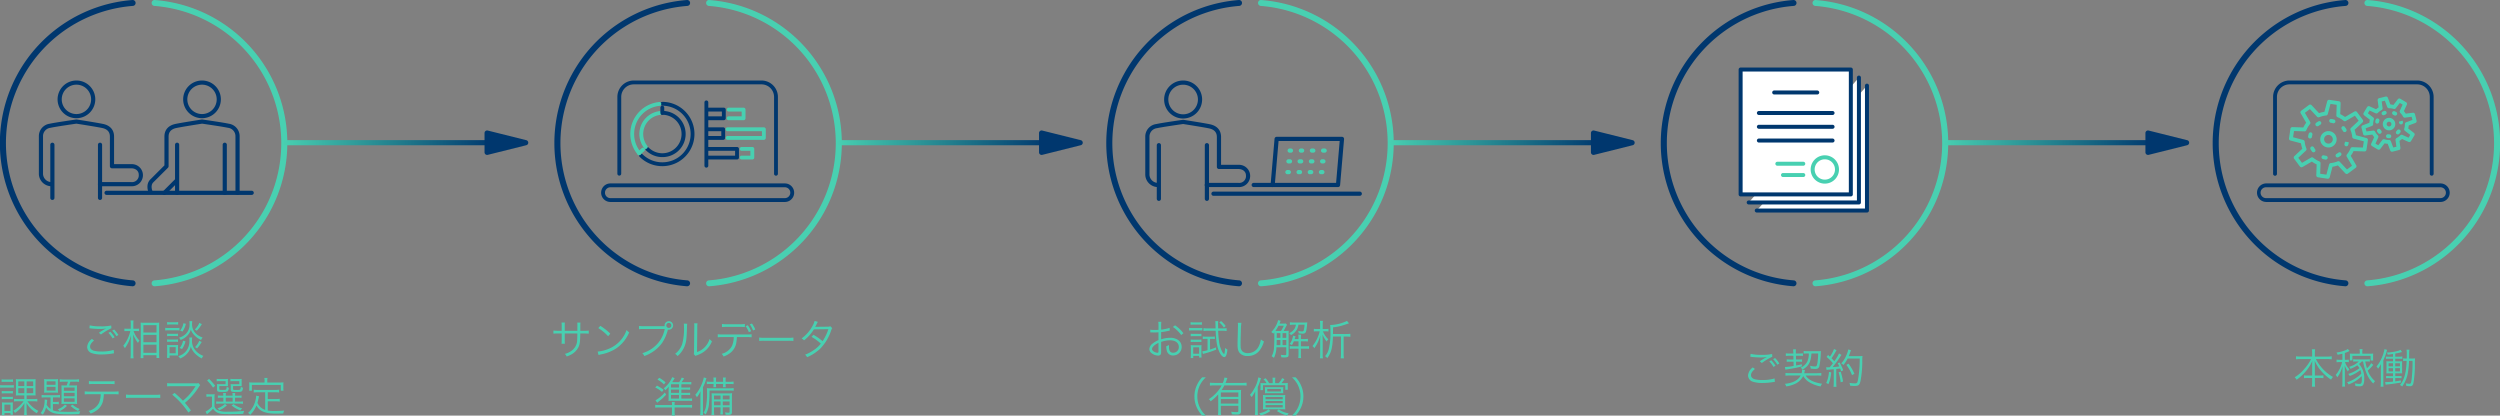 <svg xmlns="http://www.w3.org/2000/svg" xmlns:xlink="http://www.w3.org/1999/xlink" width="964.841" height="160.4" viewBox="0 0 964.841 160.4">
  <rect x="0" y="0" width="964.841" height="160.4" fill="#808080" stroke="none"/>
  <defs>
    <linearGradient id="linear-gradient" x2="1" gradientUnits="objectBoundingBox">
      <stop offset="0" stop-color="#48d0b1"/>
      <stop offset="1" stop-color="#00376e"/>
    </linearGradient>
  </defs>
  <g id="グループ_195" data-name="グループ 195" transform="translate(-200 -8394.928)">
    <g id="zu" transform="translate(-93 4160)">
      <g id="グループ_93" data-name="グループ 93" transform="translate(293 4234.928)">
        <path id="パス_459" data-name="パス 459" d="M365.722,1387.332a.886.886,0,0,0,.089,0,55.4,55.4,0,0,0,0-110.472,1.126,1.126,0,0,0-1.225,1.05,1.141,1.141,0,0,0,1.05,1.225,53.123,53.123,0,0,1,0,105.922,1.141,1.141,0,0,0,.087,2.279Z" transform="translate(-306.062 -1276.849)" fill="#48d0b1"/>
        <path id="パス_460" data-name="パス 460" d="M492.7,1387.333a1.141,1.141,0,0,0,.087-2.279,53.123,53.123,0,0,1,0-105.922,1.141,1.141,0,1,0-.176-2.275,55.4,55.4,0,0,0,0,110.472A.886.886,0,0,0,492.7,1387.333Z" transform="translate(-441.518 -1276.85)" fill="#00376e"/>
      </g>
      <g id="グループ_94" data-name="グループ 94" transform="translate(507 4234.928)">
        <path id="パス_459-2" data-name="パス 459" d="M365.722,1387.332a.886.886,0,0,0,.089,0,55.4,55.4,0,0,0,0-110.472,1.126,1.126,0,0,0-1.225,1.05,1.141,1.141,0,0,0,1.05,1.225,53.123,53.123,0,0,1,0,105.922,1.141,1.141,0,0,0,.087,2.279Z" transform="translate(-306.062 -1276.849)" fill="#48d0b1"/>
        <path id="パス_460-2" data-name="パス 460" d="M492.7,1387.333a1.141,1.141,0,0,0,.087-2.279,53.123,53.123,0,0,1,0-105.922,1.141,1.141,0,1,0-.176-2.275,55.4,55.4,0,0,0,0,110.472A.886.886,0,0,0,492.7,1387.333Z" transform="translate(-441.518 -1276.85)" fill="#00376e"/>
      </g>
      <g id="グループ_95" data-name="グループ 95" transform="translate(720 4234.928)">
        <path id="パス_459-3" data-name="パス 459" d="M365.722,1387.332a.886.886,0,0,0,.089,0,55.4,55.4,0,0,0,0-110.472,1.126,1.126,0,0,0-1.225,1.05,1.141,1.141,0,0,0,1.05,1.225,53.123,53.123,0,0,1,0,105.922,1.141,1.141,0,0,0,.087,2.279Z" transform="translate(-306.062 -1276.849)" fill="#48d0b1"/>
        <path id="パス_460-3" data-name="パス 460" d="M492.7,1387.333a1.141,1.141,0,0,0,.087-2.279,53.123,53.123,0,0,1,0-105.922,1.141,1.141,0,1,0-.176-2.275,55.4,55.4,0,0,0,0,110.472A.886.886,0,0,0,492.7,1387.333Z" transform="translate(-441.518 -1276.85)" fill="#00376e"/>
      </g>
      <g id="グループ_96" data-name="グループ 96" transform="translate(934 4234.928)">
        <path id="パス_459-4" data-name="パス 459" d="M365.722,1387.332a.886.886,0,0,0,.089,0,55.4,55.4,0,0,0,0-110.472,1.126,1.126,0,0,0-1.225,1.05,1.141,1.141,0,0,0,1.05,1.225,53.123,53.123,0,0,1,0,105.922,1.141,1.141,0,0,0,.087,2.279Z" transform="translate(-306.062 -1276.849)" fill="#48d0b1"/>
        <path id="パス_460-4" data-name="パス 460" d="M492.7,1387.333a1.141,1.141,0,0,0,.087-2.279,53.123,53.123,0,0,1,0-105.922,1.141,1.141,0,1,0-.176-2.275,55.4,55.4,0,0,0,0,110.472A.886.886,0,0,0,492.7,1387.333Z" transform="translate(-441.518 -1276.85)" fill="#00376e"/>
      </g>
      <g id="グループ_97" data-name="グループ 97" transform="translate(1147 4234.928)">
        <path id="パス_459-5" data-name="パス 459" d="M365.722,1387.332a.886.886,0,0,0,.089,0,55.4,55.4,0,0,0,0-110.472,1.126,1.126,0,0,0-1.225,1.05,1.141,1.141,0,0,0,1.05,1.225,53.123,53.123,0,0,1,0,105.922,1.141,1.141,0,0,0,.087,2.279Z" transform="translate(-306.062 -1276.849)" fill="#48d0b1"/>
        <path id="パス_460-5" data-name="パス 460" d="M492.7,1387.333a1.141,1.141,0,0,0,.087-2.279,53.123,53.123,0,0,1,0-105.922,1.141,1.141,0,1,0-.176-2.275,55.4,55.4,0,0,0,0,110.472A.886.886,0,0,0,492.7,1387.333Z" transform="translate(-441.518 -1276.85)" fill="#00376e"/>
      </g>
      <g id="グループ_98" data-name="グループ 98">
        <rect id="長方形_80" data-name="長方形 80" width="82" height="2" rx="1" transform="translate(402 4289)" fill="url(#linear-gradient)"/>
        <path id="多角形_1" data-name="多角形 1" d="M4.03,3.881a1,1,0,0,1,1.94,0L9.689,18.757A1,1,0,0,1,8.719,20H1.281a1,1,0,0,1-.97-1.243Z" transform="translate(500 4285) rotate(90)" fill="#00376e"/>
      </g>
      <g id="グループ_99" data-name="グループ 99" transform="translate(214)">
        <rect id="長方形_80-2" data-name="長方形 80" width="82" height="2" rx="1" transform="translate(402 4289)" fill="url(#linear-gradient)"/>
        <path id="多角形_1-2" data-name="多角形 1" d="M4.03,3.881a1,1,0,0,1,1.94,0L9.689,18.757A1,1,0,0,1,8.719,20H1.281a1,1,0,0,1-.97-1.243Z" transform="translate(500 4285) rotate(90)" fill="#00376e"/>
      </g>
      <g id="グループ_100" data-name="グループ 100" transform="translate(427)">
        <rect id="長方形_80-3" data-name="長方形 80" width="82" height="2" rx="1" transform="translate(402 4289)" fill="url(#linear-gradient)"/>
        <path id="多角形_1-3" data-name="多角形 1" d="M4.03,3.881a1,1,0,0,1,1.94,0L9.689,18.757A1,1,0,0,1,8.719,20H1.281a1,1,0,0,1-.97-1.243Z" transform="translate(500 4285) rotate(90)" fill="#00376e"/>
      </g>
      <g id="グループ_101" data-name="グループ 101" transform="translate(641)">
        <rect id="長方形_80-4" data-name="長方形 80" width="82" height="2" rx="1" transform="translate(402 4289)" fill="url(#linear-gradient)"/>
        <path id="多角形_1-4" data-name="多角形 1" d="M4.03,3.881a1,1,0,0,1,1.94,0L9.689,18.757A1,1,0,0,1,8.719,20H1.281a1,1,0,0,1-.97-1.243Z" transform="translate(500 4285) rotate(90)" fill="#00376e"/>
      </g>
      <path id="パス_1013" data-name="パス 1013" d="M-13.168-8.608a10.616,10.616,0,0,1,1.616,2.144l.784-.448A12.211,12.211,0,0,0-12.4-9.04ZM-19.52-6.272a4.2,4.2,0,0,0-1.84,3.088A2.549,2.549,0,0,0-19.536-.768a11.288,11.288,0,0,0,3.68.5,26.1,26.1,0,0,0,4.32-.368,4.475,4.475,0,0,1,.544-.08l-.144-1.312a15.178,15.178,0,0,1-4.8.608,10.189,10.189,0,0,1-2.928-.32c-.9-.3-1.36-.832-1.36-1.568,0-.752.48-1.488,1.52-2.352Zm7.824-3.2A10.616,10.616,0,0,1-10.08-7.328l.784-.448A12.211,12.211,0,0,0-10.928-9.9Zm-8.784-.9a3.758,3.758,0,0,1,.528.048,31.3,31.3,0,0,0,3.52.208,12.647,12.647,0,0,0,2.416-.208c-.16.1-.192.1-.3.16-.192.1-.224.112-.4.208a24.791,24.791,0,0,0-2.128,1.328l.816.656A22.788,22.788,0,0,1-12-10.4l-.08-1.056a17.5,17.5,0,0,1-4.048.336,18.293,18.293,0,0,1-4.256-.384ZM-2.352-9.312c.368,0,.688.016,1.04.048v-.992a6.409,6.409,0,0,1-1.056.064H-3.536v-1.552a10.554,10.554,0,0,1,.08-1.648H-4.624a9.567,9.567,0,0,1,.08,1.664v1.536h-1.3a7.086,7.086,0,0,1-1.152-.064v1.008A7.472,7.472,0,0,1-5.84-9.312h1.152a14.245,14.245,0,0,1-2.752,5.7,2.957,2.957,0,0,1,.624.928A14.3,14.3,0,0,0-4.448-7.76c-.08,1.584-.1,1.936-.1,2.608V-.624a13.44,13.44,0,0,1-.1,1.856h1.2a12.97,12.97,0,0,1-.1-1.856V-5.488c0-.528-.016-1.12-.064-2.592A11.491,11.491,0,0,0-1.744-4.72a3.694,3.694,0,0,1,.576-.9,10.2,10.2,0,0,1-2.288-3.7ZM.336,1.152V0H5.408V1.088H6.48a18.416,18.416,0,0,1-.064-1.9v-10.16c0-.88.016-1.248.048-1.6a7.513,7.513,0,0,1-1.216.048H.512A12.112,12.112,0,0,1-.736-12.56c.048.784.064,1.168.064,1.728V-.8C-.672.032-.7.608-.752,1.152Zm0-12.752H5.408v2.864H.336Zm0,3.776H5.408v2.848H.336Zm0,3.76H5.408V-.912H.336ZM9.5-11.776a8.021,8.021,0,0,1,1.152-.064h1.952a8.463,8.463,0,0,1,1.152.064v-1.008a5.692,5.692,0,0,1-1.152.08H10.656a5.692,5.692,0,0,1-1.152-.08ZM8.768-9.52a10.033,10.033,0,0,1,1.28-.064H13.1a7.7,7.7,0,0,1,1.168.064v-1.04a6.334,6.334,0,0,1-1.28.08H10.048a6.837,6.837,0,0,1-1.28-.08Zm.72,2.192a6.968,6.968,0,0,1,1.088-.064H12.64a6.661,6.661,0,0,1,1.056.064V-8.3a5.933,5.933,0,0,1-1.056.064H10.576A6.346,6.346,0,0,1,9.488-8.3Zm0,2.208a6.375,6.375,0,0,1,1.072-.064h2.064A6.5,6.5,0,0,1,13.7-5.12V-6.1a6.022,6.022,0,0,1-1.072.064H10.576A6.346,6.346,0,0,1,9.488-6.1Zm.96,6.176V.112h2.608a1.211,1.211,0,0,0,.24.016,1.76,1.76,0,0,1,.432.032A9.824,9.824,0,0,1,13.7-.9V-2.7a12.369,12.369,0,0,1,.048-1.248,6.73,6.73,0,0,1-.976.048H10.48a5.319,5.319,0,0,1-1.024-.064A11.083,11.083,0,0,1,9.52-2.656V-.5c0,.5-.032,1.072-.08,1.552ZM10.432-3.1H12.8V-.736H10.432Zm5.344-9.216A5.66,5.66,0,0,1,14.512-9.5l.912.384A8.4,8.4,0,0,0,16.736-12.1Zm6.16-.128a7.352,7.352,0,0,1-1.76,2.512,5.694,5.694,0,0,1,.768.512A11.828,11.828,0,0,0,22.9-12Zm-6.3,6.864a5.653,5.653,0,0,1-1.3,2.8l.912.416a8.817,8.817,0,0,0,1.344-2.96Zm6.272.032A7.644,7.644,0,0,1,20.272-3.12a4.949,4.949,0,0,1,.768.528A13.1,13.1,0,0,0,22.848-5.1ZM18.08-13.136a7.012,7.012,0,0,1,.064,1.072,4.965,4.965,0,0,1-1.632,4.032,5.8,5.8,0,0,1-2.432,1.28,2.736,2.736,0,0,1,.624.88,6.79,6.79,0,0,0,3.1-2.272,4.985,4.985,0,0,0,.848-1.728A5.031,5.031,0,0,0,19.5-8.288a7.846,7.846,0,0,0,3.1,2.416A3.935,3.935,0,0,1,23.2-6.8a7.352,7.352,0,0,1-1.664-.8,5.823,5.823,0,0,1-1.568-1.488,5.006,5.006,0,0,1-.848-3.024,8.191,8.191,0,0,1,.08-1.024Zm-.048,6.32A8.072,8.072,0,0,1,18.1-5.68,6.247,6.247,0,0,1,17.04-1.856,5.865,5.865,0,0,1,13.792.384a2.58,2.58,0,0,1,.688.9A7.107,7.107,0,0,0,17.52-.96a5.739,5.739,0,0,0,1.12-2.4,6.193,6.193,0,0,0,1.232,2.288A9.222,9.222,0,0,0,22.88,1.264a3.441,3.441,0,0,1,.608-.992,7.226,7.226,0,0,1-3.36-2.5,5.636,5.636,0,0,1-1.04-3.52,5.723,5.723,0,0,1,.08-1.072ZM-45.616,15.52v1.424h-2.5a9.286,9.286,0,0,1-1.472-.1v1.04a9.207,9.207,0,0,1,1.456-.1h2.24a12.8,12.8,0,0,1-1.536,1.776,11.358,11.358,0,0,1-2.464,1.888,3.552,3.552,0,0,1,.672.848A12.1,12.1,0,0,0-45.568,18.5c-.032.624-.048.992-.048,1.456v1.7a9.228,9.228,0,0,1-.1,1.488h1.088a8.781,8.781,0,0,1-.1-1.5V19.968c0-.368-.016-.736-.048-1.488a11.029,11.029,0,0,0,3.984,3.936,4.677,4.677,0,0,1,.592-.912,12.136,12.136,0,0,1-4.224-3.712h2.352a9.286,9.286,0,0,1,1.472.1v-1.04a9.448,9.448,0,0,1-1.5.1H-44.72V15.52h1.968a11.339,11.339,0,0,1,1.5.064c-.032-.416-.048-.96-.048-1.568V10.752l.016-.864V9.7a3.344,3.344,0,0,1,.032-.464,8.451,8.451,0,0,1-1.344.064h-4.944a9.127,9.127,0,0,1-1.344-.064c.032.368.048.656.048,1.488v3.392l-.016.736V15.1a3.165,3.165,0,0,1-.032.48,11.405,11.405,0,0,1,1.472-.064Zm0-5.392V11.92h-2.336V10.128Zm.9,0h2.528V11.92H-44.72Zm-.9,2.624v1.936h-2.336V12.752Zm.9,0h2.544v1.936H-44.72Zm-9.664-2.416a7.88,7.88,0,0,1,1.152-.064h2.1a8.021,8.021,0,0,1,1.152.064V9.328a5.886,5.886,0,0,1-1.152.08h-2.1a5.788,5.788,0,0,1-1.152-.08Zm-.576,2.24a10.033,10.033,0,0,1,1.28-.064h2.848c.5,0,.768.016,1.152.048V11.536a6.531,6.531,0,0,1-1.28.08h-2.72a6.837,6.837,0,0,1-1.28-.08Zm.624,2.224a6.968,6.968,0,0,1,1.088-.064H-51.1a6.879,6.879,0,0,1,1.072.064v-.976a6.022,6.022,0,0,1-1.072.064h-2.144a6.466,6.466,0,0,1-1.088-.064Zm0,2.208a6.839,6.839,0,0,1,1.088-.064H-51.1a6.749,6.749,0,0,1,1.072.064v-.976A6.138,6.138,0,0,1-51.1,16.1h-2.144a6.588,6.588,0,0,1-1.088-.064ZM-53.28,23.2v-.848h2.32v.64h.976a7.4,7.4,0,0,1-.08-1.264V19.472a11.73,11.73,0,0,1,.048-1.248,9.5,9.5,0,0,1-1.168.048h-1.792a9.223,9.223,0,0,1-1.3-.064,10.087,10.087,0,0,1,.064,1.312v2.128a15.453,15.453,0,0,1-.08,1.552Zm-.016-4.112h2.336V21.52H-53.3Zm17.792,1.68a5.815,5.815,0,0,1-1.5-1.6,13.632,13.632,0,0,0,.176-1.376c.016-.208.032-.288.064-.544l-1.024-.128a1.9,1.9,0,0,1,.032.432,11.874,11.874,0,0,1-.32,2.368,7.036,7.036,0,0,1-1.248,2.432,2.638,2.638,0,0,1,.832.624,8.21,8.21,0,0,0,1.264-2.784,5.385,5.385,0,0,0,2.512,2.016c1.136.448,3.024.624,6.5.624,1.36,0,2.976-.032,3.856-.1a3.438,3.438,0,0,1,.352-1.1,37.857,37.857,0,0,1-4.752.24c-1.04,0-2.512-.048-3.312-.112a6.6,6.6,0,0,1-2.5-.48v-2.4h.96a7.027,7.027,0,0,1,1.3.1V17.968a7.838,7.838,0,0,1-1.28.08h-.976V16.3h1.216a10.43,10.43,0,0,1,1.488.08v-1.04a8.989,8.989,0,0,1-1.44.1h-4.064a9.788,9.788,0,0,1-1.568-.1v1.04a9.3,9.3,0,0,1,1.568-.08H-35.5Zm6.72-10.544a11.906,11.906,0,0,1-.48,1.472h-.64c-.72,0-1.024-.016-1.408-.048a12.387,12.387,0,0,1,.064,1.424v4.336a10.73,10.73,0,0,1-.064,1.424c.336-.032.816-.048,1.424-.048h3.3c.56,0,.9.016,1.36.048A12.9,12.9,0,0,1-25.3,17.3V13.088a11.483,11.483,0,0,1,.064-1.44c-.384.032-.72.048-1.408.048h-1.712a10.033,10.033,0,0,0,.512-1.472h1.856a14.237,14.237,0,0,1,1.5.08V9.3a9.565,9.565,0,0,1-1.552.1H-30.3a11.46,11.46,0,0,1-1.632-.1V10.3a12.8,12.8,0,0,1,1.584-.08ZM-30.352,12.5h4.144V13.76h-4.144Zm0,2.048h4.144v1.312h-4.144Zm0,2.1h4.144v1.344h-4.144Zm-7.568-3.568a11.2,11.2,0,0,1-.064,1.424,12.348,12.348,0,0,1,1.488-.064h2.416a12.348,12.348,0,0,1,1.488.064,10.808,10.808,0,0,1-.064-1.392V10.688a11.443,11.443,0,0,1,.064-1.456A11.371,11.371,0,0,1-34.08,9.3H-36.5a11.371,11.371,0,0,1-1.488-.064,11.983,11.983,0,0,1,.064,1.44Zm.912-2.976h3.44V11.44h-3.44Zm0,2.144h3.44v1.424h-3.44Zm7.072,6.816A6.554,6.554,0,0,1-32.72,20.88a2.86,2.86,0,0,1,.736.72,9.309,9.309,0,0,0,2.832-2.032Zm2.192.544a11.18,11.18,0,0,0,2.88,1.952,3.312,3.312,0,0,1,.608-.784,9.571,9.571,0,0,1-2.768-1.68Zm16.672-4.544a14.605,14.605,0,0,1,1.84.08V13.952a11.527,11.527,0,0,1-1.856.1h-9.36a11.527,11.527,0,0,1-1.856-.1v1.184a14.605,14.605,0,0,1,1.84-.08h4.336a9.157,9.157,0,0,1-.64,3.312,6.07,6.07,0,0,1-4.048,3.152,2.8,2.8,0,0,1,.752,1.04,9.409,9.409,0,0,0,2.816-1.584,6.3,6.3,0,0,0,2.16-4.224,14.922,14.922,0,0,0,.176-1.7ZM-20.688,11.2a12.869,12.869,0,0,1,1.824-.08h6.256a12.869,12.869,0,0,1,1.824.08V9.984a8.843,8.843,0,0,1-1.84.112h-6.224a8.843,8.843,0,0,1-1.84-.112Zm14.32,5.312a17.478,17.478,0,0,1,1.984-.064H4.9a18.3,18.3,0,0,1,1.952.064v-1.3a12.619,12.619,0,0,1-1.936.08h-9.3a11.318,11.318,0,0,1-1.984-.1Zm17.84-1.248a30.2,30.2,0,0,1,6.24,6.88l.976-.816c-1.072-1.424-1.728-2.256-2.336-2.912a24.467,24.467,0,0,0,5.28-6,4.568,4.568,0,0,1,.64-.848l-.672-.8a1.954,1.954,0,0,1-.9.112H11.376a11.63,11.63,0,0,1-1.872-.1v1.264c.544-.048.992-.064,1.856-.064,8.912-.016,8.912-.016,9.136-.032-.064.1-.08.112-.128.192a23.357,23.357,0,0,1-2.64,3.472A27.9,27.9,0,0,1,15.6,17.584a34.574,34.574,0,0,0-3.248-3.024ZM31.2,16.4v1.52H29.872a7.946,7.946,0,0,1-1.44-.08v.944a8.15,8.15,0,0,1,1.456-.08H37.2a9.534,9.534,0,0,1,1.568.08V17.84a9.415,9.415,0,0,1-1.568.08H35.712V16.4H36.72a9.13,9.13,0,0,1,1.5.08v-.928a8.357,8.357,0,0,1-1.472.08h-1.04c.016-.48.032-.688.064-1.024H34.688a7.6,7.6,0,0,1,.08,1.024h-2.64a7.845,7.845,0,0,1,.064-1.024H31.1a8.077,8.077,0,0,1,.08,1.024H30.56a8.135,8.135,0,0,1-1.472-.08v.928a8.681,8.681,0,0,1,1.488-.08Zm.928,0h2.656v1.52H32.128Zm.832-6.384a6.842,6.842,0,0,1,.032-.864,9.166,9.166,0,0,1-1.408.064h-1.7a7.071,7.071,0,0,1-1.264-.08v.96a6.963,6.963,0,0,1,1.264-.08h2.176v1.2H29.728a7.589,7.589,0,0,1-1.008-.048,6.418,6.418,0,0,1,.048.88v1.2c0,.832.256.944,2.128.944,1.3,0,1.728-.064,1.952-.272.272-.24.368-.544.464-1.344a2.569,2.569,0,0,1-.832-.384,2.635,2.635,0,0,1-.16.976c-.112.192-.368.24-1.52.24-1.056,0-1.152-.048-1.152-.448V11.936H32a8.743,8.743,0,0,1,.992.048,6.076,6.076,0,0,1-.032-.848Zm5.3,0a6.583,6.583,0,0,1,.032-.864,9.166,9.166,0,0,1-1.408.064h-1.7a7.071,7.071,0,0,1-1.264-.08v.96a6.963,6.963,0,0,1,1.264-.08H37.36v1.2H35.008a7.871,7.871,0,0,1-1.024-.048,6.2,6.2,0,0,1,.064.9v1.168c0,.848.24.96,2.16.96,2.256,0,2.368-.064,2.56-1.616a3.257,3.257,0,0,1-.848-.384,2.133,2.133,0,0,1-.224,1.056c-.128.128-.512.176-1.616.176a3.673,3.673,0,0,1-.944-.08c-.16-.064-.192-.128-.192-.384V11.936H37.3a8.743,8.743,0,0,1,.992.048,6.2,6.2,0,0,1-.032-.848Zm-6.464,8.816a8.157,8.157,0,0,1-2.9,1.728,2.265,2.265,0,0,1,.736.72,9.988,9.988,0,0,0,2.944-1.936Zm2.576.56a11.467,11.467,0,0,0,3.424,1.968,3.969,3.969,0,0,1,.688-.816,10.484,10.484,0,0,1-3.36-1.664Zm-9.44-9.584a14.613,14.613,0,0,1,2.288,2.72l.816-.72a20.936,20.936,0,0,0-2.368-2.656Zm-.272,6.272A6.165,6.165,0,0,1,25.824,16H26.8v3.872a8.943,8.943,0,0,1-2.464,1.9l.528,1.056c.224-.208.224-.208.512-.448l.752-.624c.368-.32.64-.592,1.12-1.088a4.2,4.2,0,0,0,1.664,1.536c.96.448,1.792.544,4.592.544,1.936,0,3.728-.032,5.376-.112a4.209,4.209,0,0,1,.368-1.152,47.23,47.23,0,0,1-6.448.32,8.8,8.8,0,0,1-3.632-.48,2.527,2.527,0,0,1-1.376-1.456V16.72a12.264,12.264,0,0,1,.064-1.68,7.16,7.16,0,0,1-1.216.08h-.752a6.484,6.484,0,0,1-1.232-.08Zm22.688,5.04a5.377,5.377,0,0,1-1.728-.976,4.893,4.893,0,0,1-1.264-1.76c.112-.384.352-1.312.432-1.7l.192-.832-1.12-.224v.16a10.119,10.119,0,0,1-.976,3.648,8.516,8.516,0,0,1-2.16,2.848,2.969,2.969,0,0,1,.832.752,10.822,10.822,0,0,0,2.432-3.632c.848,1.7,2.416,2.656,4.912,3.008a21.688,21.688,0,0,0,3.5.128c.432,0,.544,0,1.936-.032a2.963,2.963,0,0,1,.352-1.12c-1.344.112-2.448.16-3.744.16a14.342,14.342,0,0,1-2.608-.176V17.824h3.088a8.545,8.545,0,0,1,1.536.1V16.832a9.616,9.616,0,0,1-1.536.1H48.336V14.32h2.8a10.442,10.442,0,0,1,1.584.1v-1.1a10.3,10.3,0,0,1-1.584.1H44.512a10.3,10.3,0,0,1-1.584-.1v1.1a10.891,10.891,0,0,1,1.584-.1h2.832ZM47.1,10.56H42.768c-.64,0-1.1-.016-1.616-.064a7.235,7.235,0,0,1,.064,1.088v1.008a7.647,7.647,0,0,1-.064,1.136h1.056v-2.24H53.376v2.24h1.04a7.646,7.646,0,0,1-.064-1.136V11.584a7.235,7.235,0,0,1,.064-1.088c-.512.048-.976.064-1.6.064H48.144V9.776a4.194,4.194,0,0,1,.112-.992H47.008a5.505,5.505,0,0,1,.1,1.008Z" transform="translate(348 4372)" fill="#48d0b1"/>
      <path id="パス_1014" data-name="パス 1014" d="M-50.048-9.408V-11.3a6.913,6.913,0,0,1,.064-1.3h-1.3a9.267,9.267,0,0,1,.064,1.344v1.84h-1.328a11.63,11.63,0,0,1-1.872-.1v1.216a14.728,14.728,0,0,1,1.856-.08h1.344v2.624A9.127,9.127,0,0,1-51.28-4.4h1.3a8.8,8.8,0,0,1-.064-1.3V-8.368h4.864c-.016,1.3-.032,1.792-.064,2.3a5.206,5.206,0,0,1-1.712,4A7.075,7.075,0,0,1-50.016-.5,2.866,2.866,0,0,1-49.3.512,11.879,11.879,0,0,0-47.44-.3a6.767,6.767,0,0,0,2.608-2.64c.592-1.152.752-2.176.784-5.424h1.408a14.728,14.728,0,0,1,1.856.08V-9.5a11.63,11.63,0,0,1-1.872.1h-1.376v-1.68a10.972,10.972,0,0,1,.064-1.488h-1.248a10.634,10.634,0,0,1,.048,1.616v1.552Zm12.944-1.04A17.668,17.668,0,0,1-33.3-7.312l.832-.992a20.843,20.843,0,0,0-3.856-3.008Zm.112,10.4a8.406,8.406,0,0,1,.96-.256,16.131,16.131,0,0,0,5.968-2.384A14.033,14.033,0,0,0-25.184-8.8a3.2,3.2,0,0,1-.976-.944,12.09,12.09,0,0,1-6.528,7.12,13.926,13.926,0,0,1-4.656,1.232Zm25.28-11.136h-7.872a11.462,11.462,0,0,1-1.808-.1V-10a11.126,11.126,0,0,1,1.792-.1h8.144A11.83,11.83,0,0,1-16.5-2.464a12.278,12.278,0,0,1-3.616,1.7,3.107,3.107,0,0,1,.784,1.1,14.447,14.447,0,0,0,2.944-1.424,13.771,13.771,0,0,0,3.936-3.664,16.373,16.373,0,0,0,2.224-5.12,1.533,1.533,0,0,0,.352.048,1.646,1.646,0,0,0,1.648-1.648A1.646,1.646,0,0,0-9.872-13.12a1.642,1.642,0,0,0-1.648,1.632,2.465,2.465,0,0,0,.032.3Zm1.84-1.264a.97.97,0,0,1,.976.976.97.97,0,0,1-.976.976.99.99,0,0,1-.976-.976A.97.97,0,0,1-9.872-12.448Zm5.776.256a7.117,7.117,0,0,1,.064,1.136,21.828,21.828,0,0,1-.72,6.864,7.915,7.915,0,0,1-2.7,3.68A2.956,2.956,0,0,1-6.5.352,9.781,9.781,0,0,0-3.728-3.6c.608-1.616.736-2.8.864-7.136a7.97,7.97,0,0,1,.1-1.376ZM-.112-12.3A6.42,6.42,0,0,1-.048-10.88l-.1,9.36A2.7,2.7,0,0,1-.256-.432L.384.3A2.665,2.665,0,0,1,.752.128c.224-.08.224-.08.512-.192A10.547,10.547,0,0,0,3.552-1.232,9.091,9.091,0,0,0,6.768-5.344a4.474,4.474,0,0,1-.9-.928,7.912,7.912,0,0,1-1.888,3.2A7.4,7.4,0,0,1,1.008-1.216l.1-9.664a6.2,6.2,0,0,1,.1-1.408ZM20.24-6.976a14.605,14.605,0,0,1,1.84.08V-8.08a11.527,11.527,0,0,1-1.856.1h-9.36a11.527,11.527,0,0,1-1.856-.1V-6.9a14.605,14.605,0,0,1,1.84-.08h4.336a9.157,9.157,0,0,1-.64,3.312A6.07,6.07,0,0,1,10.5-.512a2.8,2.8,0,0,1,.752,1.04,9.409,9.409,0,0,0,2.816-1.584,6.3,6.3,0,0,0,2.16-4.224,14.922,14.922,0,0,0,.176-1.7Zm-9.616-3.856a12.869,12.869,0,0,1,1.824-.08h5.2a12.869,12.869,0,0,1,1.824.08v-1.216a9.5,9.5,0,0,1-1.84.112H12.464a8.842,8.842,0,0,1-1.84-.112Zm9.136-.384A9.858,9.858,0,0,1,21.008-8.88l.88-.352a11.326,11.326,0,0,0-1.28-2.32Zm1.6-.672a9.7,9.7,0,0,1,1.264,2.352l.864-.368a10.845,10.845,0,0,0-1.28-2.3Zm3.632,6.4a17.479,17.479,0,0,1,1.984-.064h9.28a18.3,18.3,0,0,1,1.952.064v-1.3a12.619,12.619,0,0,1-1.936.08h-9.3a11.318,11.318,0,0,1-1.984-.1Zm21.392-7.728a8.738,8.738,0,0,1-.944,2.192,13.923,13.923,0,0,1-4.08,4.56,2.935,2.935,0,0,1,.928.768A15.892,15.892,0,0,0,46.1-9.952l5.6-.08a19.111,19.111,0,0,1-2.224,4.64,22.857,22.857,0,0,0-3.536-2.48l-.736.816a20.125,20.125,0,0,1,3.584,2.592,11.225,11.225,0,0,1-2.768,2.528A14.423,14.423,0,0,1,42.7-.192,2.844,2.844,0,0,1,43.488.8a17.846,17.846,0,0,0,5.056-3.3,18.206,18.206,0,0,0,4.176-6.88,3.59,3.59,0,0,1,.464-1.056l-.72-.72a2.772,2.772,0,0,1-.928.16c-4.72.048-4.72.048-4.944.08a8.14,8.14,0,0,0,.5-.88,5.292,5.292,0,0,1,.56-1.056ZM-5.04,12.5V11.232h2.4a12.136,12.136,0,0,1,1.44.08v-.976a14.171,14.171,0,0,1-1.536.08H-4.96A9.82,9.82,0,0,0-3.984,8.96l-.928-.32A7.027,7.027,0,0,1-5.9,10.416H-8.576c.432-.656.5-.752.672-1.072l.288-.5-.976-.336A10.138,10.138,0,0,1-11.856,12.8a2.134,2.134,0,0,1,.64.736A9.66,9.66,0,0,0-9.9,12.112c-.048.64-.064.976-.064,1.712v2.64a9.7,9.7,0,0,1-.064,1.2,10.634,10.634,0,0,1,1.3-.064h6.272a13.394,13.394,0,0,1,1.552.08v-.992a10.36,10.36,0,0,1-1.52.08H-5.04V15.344h1.888a11.975,11.975,0,0,1,1.5.064V14.48a11.156,11.156,0,0,1-1.52.064H-5.04V13.3h1.888a12.139,12.139,0,0,1,1.5.064v-.928a10.881,10.881,0,0,1-1.5.064Zm-4,0V11.232h3.1V12.5Zm0,.8h3.1v1.248h-3.1Zm0,2.048h3.1v1.424h-3.1Zm1.392,4.832H-2.56a11.707,11.707,0,0,1,1.648.1v-1.12a9,9,0,0,1-1.6.1H-7.648v-.1a5.007,5.007,0,0,1,.08-1.1H-8.72a6.93,6.93,0,0,1,.064,1.1v.1h-4.912a10.125,10.125,0,0,1-1.552-.1v1.12a11.461,11.461,0,0,1,1.632-.1h4.832v1.488a11.325,11.325,0,0,1-.112,1.664h1.232a10.82,10.82,0,0,1-.112-1.68ZM-14.256,9.44a9.563,9.563,0,0,1,2.5,1.856l.624-.8a12.452,12.452,0,0,0-2.448-1.76Zm-.864,3.04a11.107,11.107,0,0,1,2.608,1.712l.608-.832a14.964,14.964,0,0,0-2.56-1.6Zm3.712,1.936a14.128,14.128,0,0,1-3.616,3.008l.656.928c.3-.256.3-.256.544-.432a19.637,19.637,0,0,0,2.9-2.688ZM10.08,20.144v1.024a11.417,11.417,0,0,1-.1,1.728H11.04a9.2,9.2,0,0,1-.1-1.728V20.144h2.624v1.632c0,.352-.08.432-.432.432a7.4,7.4,0,0,1-1.328-.144,2.727,2.727,0,0,1,.208.928c.656.032.752.032,1.04.032,1.136,0,1.424-.208,1.424-1.072V16.464a15.279,15.279,0,0,1,.064-1.792,9.726,9.726,0,0,1-1.616.08H8.208c-.832,0-1.168-.016-1.584-.048.032.432.048.736.048,1.648v5.072a10.063,10.063,0,0,1-.1,1.664H7.664a8.146,8.146,0,0,1-.1-1.664v-1.28Zm0-.816H7.568V17.856H10.08Zm.864,0V17.856h2.624v1.472Zm-.864-2.256H7.568V15.584H10.08Zm.864,0V15.584h2.624v1.488ZM7.376,11.12v.272a5.316,5.316,0,0,1-.064.96H8.4a4.782,4.782,0,0,1-.064-.96V11.12h2.736v.272a5.665,5.665,0,0,1-.064.96h1.1a4.989,4.989,0,0,1-.064-.96V11.12h1.52a10.969,10.969,0,0,1,1.552.08V10.176a9.981,9.981,0,0,1-1.552.1h-1.52V9.744a4.834,4.834,0,0,1,.08-1.1H10.992a4.993,4.993,0,0,1,.08,1.12v.512H8.336V9.744a4.834,4.834,0,0,1,.08-1.1H7.3a4.993,4.993,0,0,1,.08,1.12v.512h-1.1a10.329,10.329,0,0,1-1.5-.1V11.2a8.9,8.9,0,0,1,1.5-.08ZM2.32,21.216a16.054,16.054,0,0,1-.1,1.968H3.36c-.048-.5-.064-1.04-.064-1.984V12.352a13.663,13.663,0,0,0,1.1-2.7c.176-.528.192-.56.272-.768L3.616,8.592A11.89,11.89,0,0,1,2.8,11.248a14.788,14.788,0,0,1-2.48,4.08,2.771,2.771,0,0,1,.528.72.857.857,0,0,1,.112.192,9.835,9.835,0,0,0,1.408-2.368c-.032.768-.048,1.584-.048,2.4ZM15.152,12.7a11.081,11.081,0,0,1-1.7.1H6.4a13,13,0,0,1-1.584-.08c.048.512.064,1.056.064,1.856a27.014,27.014,0,0,1-.4,5.2,6.752,6.752,0,0,1-.96,2.448,3.5,3.5,0,0,1,.816.672A9.519,9.519,0,0,0,5.648,18.32a43.212,43.212,0,0,0,.176-4.672h7.712a15.317,15.317,0,0,1,1.616.08Z" transform="translate(561 4372)" fill="#48d0b1"/>
      <path id="パス_1015" data-name="パス 1015" d="M-30.608-10.544a16.17,16.17,0,0,1-3.264.688v-1.536a9.151,9.151,0,0,1,.08-1.488h-1.184a10.629,10.629,0,0,1,.08,1.52v1.584c-.48.032-1.1.048-1.536.048a9.062,9.062,0,0,1-1.632-.112v1.056h.656c.176.016.608.016.848.016.464,0,.736,0,1.024-.016.5-.032.5-.032.64-.048v3.024A8.559,8.559,0,0,0-37.152-4.5a2.9,2.9,0,0,0-1.264,2.128,1.93,1.93,0,0,0,.736,1.5A4.226,4.226,0,0,0-35.04.16c.784,0,1.168-.416,1.168-1.28v-4a10.8,10.8,0,0,1,3.392-.624c2.1,0,3.424.976,3.424,2.544A2.124,2.124,0,0,1-29.2-.944c-1.168,0-1.648-.688-1.648-2.352a4.752,4.752,0,0,1,.032-.624,3.468,3.468,0,0,1-1.056.416A5.838,5.838,0,0,0-31.68-1.7,2.36,2.36,0,0,0-29.216.112,3.238,3.238,0,0,0-25.952-3.2,3.22,3.22,0,0,0-27.6-6.032,5.417,5.417,0,0,0-30.432-6.7a11.335,11.335,0,0,0-3.44.576V-8.9a28.082,28.082,0,0,0,2.832-.48c.224-.048.288-.064.48-.1ZM-34.9-1.712c0,.688-.048.784-.368.784a2.988,2.988,0,0,1-1.424-.464c-.464-.3-.688-.624-.688-.96,0-.768.9-1.632,2.48-2.4ZM-25.28-8.48a13.445,13.445,0,0,0-3.232-3.04l-.832.624A13.1,13.1,0,0,1-26.112-7.76Zm12.448-.944c.176,4.416.624,6.752,1.712,8.736.48.864,1.1,1.424,1.584,1.424.336,0,.592-.224.784-.672A7.864,7.864,0,0,0-8.3-2.192,3.289,3.289,0,0,1-9.2-2.8c-.048,1.408-.192,2.32-.384,2.32-.112,0-.368-.272-.592-.608A11.411,11.411,0,0,1-11.5-5.136a39.778,39.778,0,0,1-.368-4.288h1.664a11.774,11.774,0,0,1,1.6.1v-1.1a9.958,9.958,0,0,1-1.52.1h-1.744c-.016-.4-.016-.72-.016-.912-.016-.512-.016-.816-.016-.944a5.546,5.546,0,0,1,.064-.96h-1.152a6.555,6.555,0,0,1,.08.992c.016.8.016.8.048,1.824H-15.92a11.217,11.217,0,0,1-1.616-.1v1.1a11.942,11.942,0,0,1,1.6-.1Zm-3.136,3.136V-1.9a13.879,13.879,0,0,1-2.048.416l.272,1.04c.272-.1.5-.16.832-.256a30.534,30.534,0,0,0,4.272-1.44l-.048-.864c-1.136.448-1.568.592-2.32.832V-6.288h.672a10.725,10.725,0,0,1,1.184.064v-.992a6.484,6.484,0,0,1-1.232.08h-2.16a7.527,7.527,0,0,1-1.264-.1v1.008a8.949,8.949,0,0,1,1.232-.064Zm-6.544-5.44a8.165,8.165,0,0,1,1.152-.064H-19.3a7.88,7.88,0,0,1,1.152.064v-1.008a5.788,5.788,0,0,1-1.152.08H-21.36a5.691,5.691,0,0,1-1.152-.08Zm-.576,2.24a10.033,10.033,0,0,1,1.28-.064h2.656c.512,0,.784.016,1.168.048v-1.024a6.632,6.632,0,0,1-1.28.08h-2.544a6.837,6.837,0,0,1-1.28-.08Zm.624,2.208a6.588,6.588,0,0,1,1.088-.064h1.968a6.749,6.749,0,0,1,1.072.064v-.992a5.909,5.909,0,0,1-1.072.064h-1.968a6.346,6.346,0,0,1-1.088-.064Zm0,2.224a6.712,6.712,0,0,1,1.088-.064h1.968a6.749,6.749,0,0,1,1.072.064v-.992a6.022,6.022,0,0,1-1.072.064h-1.968a6.466,6.466,0,0,1-1.088-.064Zm.976,6.176V.272h2.272v.64h.96a7.72,7.72,0,0,1-.08-1.28V-2.624a11.323,11.323,0,0,1,.048-1.248,9.15,9.15,0,0,1-1.168.048h-1.7a9.046,9.046,0,0,1-1.312-.064A10.087,10.087,0,0,1-22.4-2.576V-.432a15.453,15.453,0,0,1-.08,1.552ZM-21.5-3.024h2.288V-.56H-21.5Zm10.08-9.6a8.454,8.454,0,0,1,1.76,1.984l.7-.608a10.175,10.175,0,0,0-1.792-1.92Zm7.136.144a4.921,4.921,0,0,1,.064.848c0,.256,0,.56-.016,1.04-.128,5.04-.144,5.44-.144,6.512,0,1.68.224,2.528.88,3.28A3.794,3.794,0,0,0-.5.32a5.6,5.6,0,0,0,4.512-2A9.733,9.733,0,0,0,5.792-5.312,4.526,4.526,0,0,1,4.64-6.08a9.5,9.5,0,0,1-.784,2.512A4.6,4.6,0,0,1-.432-.784a3.02,3.02,0,0,1-2-.624,2.519,2.519,0,0,1-.752-1.92c-.016-.368-.032-.768-.032-.96,0-.72.048-2.9.112-4.816A24.669,24.669,0,0,1-2.9-12.48Zm17.68,3.12c.208-.352.56-.96.736-1.344a8.1,8.1,0,0,1,.576-1.008l-.48-.528a4.968,4.968,0,0,1-.9.048h-1.52c.016-.032.112-.24.272-.64.112-.272.128-.3.192-.432l-1.008-.24a6.835,6.835,0,0,1-.32,1.04,9.923,9.923,0,0,1-2.32,3.536,2.488,2.488,0,0,1,.752.64c.208-.256.272-.336.416-.528.016.352.016.784.016,1.232,0,2.688-.032,3.664-.128,4.752A7.109,7.109,0,0,1,8.768.416a3.14,3.14,0,0,1,.9.64,10.422,10.422,0,0,0,.96-4.1h3.792V-.352c0,.272-.128.336-.624.336A13.533,13.533,0,0,1,12.3-.144,3.021,3.021,0,0,1,12.5.832c.9.048,1.008.048,1.232.048,1.28,0,1.584-.208,1.584-1.088V-8.016a10.886,10.886,0,0,1,.064-1.424,10.2,10.2,0,0,1-1.472.08Zm-2.016,0c-.56,0-.736,0-1.152-.016a14.9,14.9,0,0,0,1.2-1.984h2.048a18.881,18.881,0,0,1-1.072,2Zm-.7,5.488c.032-.736.032-.736.048-1.984h1.424v1.984Zm3.744,0h-1.44V-5.856h1.44Zm0-2.8h-1.44v-1.84h1.44Zm-2.272-1.84v1.84H10.72l.016-.784V-8.512Zm5.968-3.248a3.471,3.471,0,0,1-.544,1.6A4.751,4.751,0,0,1,15.552-8.5a2.633,2.633,0,0,1,.656.784A5.386,5.386,0,0,0,18.432-9.76a5.047,5.047,0,0,0,.688-2h2.352a11.036,11.036,0,0,1-.3,2.144c-.1.352-.256.448-.72.448a7.3,7.3,0,0,1-1.424-.192,3.305,3.305,0,0,1,.192.944,11.837,11.837,0,0,0,1.472.112c.96,0,1.28-.288,1.488-1.392.112-.592.224-1.52.288-2.352.032-.3.032-.352.064-.608a12.569,12.569,0,0,1-1.472.064H17.408a9.7,9.7,0,0,1-1.6-.1v1.024a8.739,8.739,0,0,1,1.52-.1Zm1.024,6.416v1.936H17.152a8.763,8.763,0,0,1-1.392-.1v1.072a8.978,8.978,0,0,1,1.376-.08h2V-.3a9.2,9.2,0,0,1-.1,1.424h1.12a8.912,8.912,0,0,1-.1-1.424V-2.512h1.7a11.283,11.283,0,0,1,1.456.064V-3.5a10.175,10.175,0,0,1-1.5.1H20.064V-5.344H21.28a9.25,9.25,0,0,1,1.5.08V-6.32a7.814,7.814,0,0,1-1.5.1H20.064v-.4a10.354,10.354,0,0,1,.08-1.28h-1.1a7.866,7.866,0,0,1,.1,1.28v.4H17.648c.1-.272.1-.272.368-1.072L17.04-7.52a3.049,3.049,0,0,1-.16.768A6.324,6.324,0,0,1,15.712-4.3a3.119,3.119,0,0,1,.864.432,6.418,6.418,0,0,0,.752-1.472ZM32.448-8.16c0-.56.016-.832.016-1.2v-1.376a19.552,19.552,0,0,0,4.288-.928c1.616-.544,1.616-.544,1.872-.64l-.768-.912a16.02,16.02,0,0,1-6.208,1.568H31.36a18.39,18.39,0,0,1,.1,2.3,25.623,25.623,0,0,1-.688,7.2A6.534,6.534,0,0,1,29.392.384a3.488,3.488,0,0,1,.848.752C31.76-.88,32.288-2.9,32.432-7.184h3.1V-.592a15.89,15.89,0,0,1-.112,1.808h1.232a15.429,15.429,0,0,1-.1-1.808V-7.184h.752a15.33,15.33,0,0,1,1.856.1V-8.256a14.964,14.964,0,0,1-1.856.1ZM27.488-10.1h-1.36a4.952,4.952,0,0,1-1.072-.08V-9.12a4.347,4.347,0,0,1,.992-.08h1.28a14.816,14.816,0,0,1-2.8,5.7,2.777,2.777,0,0,1,.72.816,14.445,14.445,0,0,0,2.32-4.976c-.048,1.056-.064,1.92-.064,2.88V-.272a8.958,8.958,0,0,1-.1,1.488h1.168a7.771,7.771,0,0,1-.1-1.5V-5.024c0-1.024-.032-2.048-.064-2.96a9.79,9.79,0,0,0,1.616,2.72,3.783,3.783,0,0,1,.608-.9A7.382,7.382,0,0,1,29.2-7.936,6.635,6.635,0,0,1,28.576-9.2h1.072a5.349,5.349,0,0,1,1.056.08v-1.056a5.063,5.063,0,0,1-1.056.08H28.48V-11.9a6.513,6.513,0,0,1,.1-1.344H27.392a6.439,6.439,0,0,1,.1,1.328ZM-16.608,23.3a10.117,10.117,0,0,1-2.432-3.312A9.7,9.7,0,0,1-19.9,15.92a9.7,9.7,0,0,1,.864-4.064,10.117,10.117,0,0,1,2.432-3.312h-1.424a10.769,10.769,0,0,0-2.224,3.44,10.034,10.034,0,0,0-.768,3.936,10.034,10.034,0,0,0,.768,3.936,10.769,10.769,0,0,0,2.224,3.44Zm4.768-2.032a15.715,15.715,0,0,1-.1,1.824h1.184a14.329,14.329,0,0,1-.08-1.824V19.552H-4.08V21.5c0,.4-.112.48-.752.48a13.413,13.413,0,0,1-2.016-.16,3.55,3.55,0,0,1,.24,1.024c.688.048,1.328.064,1.792.064A2.374,2.374,0,0,0-3.5,22.7a1.133,1.133,0,0,0,.432-1.024V15.264c0-.832.016-1.392.064-1.872a12.053,12.053,0,0,1-1.712.08h-5.84a12.593,12.593,0,0,0,1.088-1.808H-2.64a13.583,13.583,0,0,1,1.744.1V10.608a13.238,13.238,0,0,1-1.744.1H-9.024c.176-.4.256-.64.4-1.024A8.554,8.554,0,0,1-8.3,8.8l-1.168-.144a7.67,7.67,0,0,1-.592,2.048H-13.28a13.428,13.428,0,0,1-1.776-.1V11.76a13.945,13.945,0,0,1,1.776-.1h2.768a12.376,12.376,0,0,1-1.808,2.608,14.432,14.432,0,0,1-3.152,2.72,2.348,2.348,0,0,1,.7.816A17.138,17.138,0,0,0-11.84,15.12Zm7.76-4.32v1.744h-6.752V16.944Zm0-.864h-6.752v-1.7H-4.08ZM9.168,10.8H7.792A12.554,12.554,0,0,0,6.5,8.912l-.88.368a7.382,7.382,0,0,1,1.2,1.52h-.88c-.88,0-1.12,0-1.488-.032A8.216,8.216,0,0,1,4.5,11.792v.624c0,.336-.032.72-.064,1.072h.992v-1.9h8.608v1.76h.992a7.425,7.425,0,0,1-.048-1.008v-.608a6.443,6.443,0,0,1,.048-1.008,12.332,12.332,0,0,1-1.712.08h-.768A7.976,7.976,0,0,0,13.7,9.248l-.9-.368a7.452,7.452,0,0,1-1.28,1.92H10.128V9.984a5.515,5.515,0,0,1,.1-1.312H9.072a6.865,6.865,0,0,1,.1,1.312ZM2.416,21.184a15.919,15.919,0,0,1-.1,1.92H3.488a16.955,16.955,0,0,1-.08-1.888v-8.9a19.706,19.706,0,0,0,.944-2.48c.16-.5.224-.688.32-.96L3.616,8.592a12.093,12.093,0,0,1-1.664,4.5,11.561,11.561,0,0,1-1.568,2.24,2.766,2.766,0,0,1,.64.864,14.218,14.218,0,0,0,1.44-2.256c-.032.656-.048,1.12-.048,1.936ZM6.208,13.9a7.187,7.187,0,0,1-.048.816c.336-.032.736-.048,1.328-.048h4.448c.576,0,1.008.016,1.344.048a4.392,4.392,0,0,1-.048-.816V13.12a4.477,4.477,0,0,1,.048-.8,11.118,11.118,0,0,1-1.312.048h-4.5a12.339,12.339,0,0,1-1.312-.032,5.971,5.971,0,0,1,.048.8Zm.88-.864h5.248V14H7.088Zm5.584,7.84c.592,0,.912.016,1.376.048a9.933,9.933,0,0,1-.064-1.456V16.848a10.2,10.2,0,0,1,.064-1.472c-.4.032-.8.048-1.424.048H6.816c-.608,0-1.024-.016-1.408-.048a10.938,10.938,0,0,1,.064,1.472v2.608c0,.512-.032,1.008-.064,1.472.352-.032.816-.048,1.424-.048ZM6.416,16.144H13.04v.864H6.416Zm0,1.552H13.04v.848H6.416Zm0,1.552H13.04v.9H6.416Zm4.4,2.32a13.692,13.692,0,0,0,3.952,1.76,3.8,3.8,0,0,1,.576-.88,9.287,9.287,0,0,1-3.824-1.52Zm-3.3-.64a5.18,5.18,0,0,1-1.3.8,9.757,9.757,0,0,1-2.272.7,3.233,3.233,0,0,1,.624.832,10.113,10.113,0,0,0,3.712-1.728ZM18.032,23.3a10.769,10.769,0,0,0,2.224-3.44,10.034,10.034,0,0,0,.768-3.936,10.034,10.034,0,0,0-.768-3.936,10.769,10.769,0,0,0-2.224-3.44H16.608a9.956,9.956,0,0,1,2.432,3.312,9.99,9.99,0,0,1,0,8.128A9.956,9.956,0,0,1,16.608,23.3Z" transform="translate(775 4372)" fill="#48d0b1"/>
      <path id="パス_1016" data-name="パス 1016" d="M-13.168-8.608a10.616,10.616,0,0,1,1.616,2.144l.784-.448A12.211,12.211,0,0,0-12.4-9.04ZM-19.52-6.272a4.2,4.2,0,0,0-1.84,3.088A2.549,2.549,0,0,0-19.536-.768a11.288,11.288,0,0,0,3.68.5,26.1,26.1,0,0,0,4.32-.368,4.475,4.475,0,0,1,.544-.08l-.144-1.312a15.178,15.178,0,0,1-4.8.608,10.189,10.189,0,0,1-2.928-.32c-.9-.3-1.36-.832-1.36-1.568,0-.752.48-1.488,1.52-2.352Zm7.824-3.2A10.616,10.616,0,0,1-10.08-7.328l.784-.448A12.211,12.211,0,0,0-10.928-9.9Zm-8.784-.9a3.758,3.758,0,0,1,.528.048,31.3,31.3,0,0,0,3.52.208,12.647,12.647,0,0,0,2.416-.208c-.16.1-.192.1-.3.16-.192.1-.224.112-.4.208a24.791,24.791,0,0,0-2.128,1.328l.816.656A22.788,22.788,0,0,1-12-10.4l-.08-1.056a17.5,17.5,0,0,1-4.048.336,18.293,18.293,0,0,1-4.256-.384ZM5.12-3.152a12.771,12.771,0,0,1,1.792.08V-4.128a12.061,12.061,0,0,1-1.808.1H.32c.064-.24.112-.464.16-.688A5.5,5.5,0,0,1,.608-5.3L-.56-5.36c.016.144.032.224.032.3A4.08,4.08,0,0,1-.7-4.032H-5.072a12.818,12.818,0,0,1-1.856-.1v1.056a13.25,13.25,0,0,1,1.856-.08H-1.04C-2.064-1.3-4.016-.256-7.152.064a3.4,3.4,0,0,1,.544.992A11.727,11.727,0,0,0-2.848-.112,6.638,6.638,0,0,0-.08-2.944,7.091,7.091,0,0,0,2.128-.64,12.973,12.973,0,0,0,6.64,1.072,3.6,3.6,0,0,1,7.2.032C3.936-.48,1.872-1.52.88-3.152Zm-8.992-7.616.032,1.44H-5.2a8.619,8.619,0,0,1-1.248-.064v.96A8.949,8.949,0,0,1-5.216-8.5h1.408l.032,1.664a20.826,20.826,0,0,1-3.136.384h-.224l.192,1.04c.416-.08.48-.1.592-.112A47.409,47.409,0,0,0-.592-6.656l-.016-.832c-1.008.24-1.376.32-2.208.48L-2.848-8.5H-1.7a8.214,8.214,0,0,1,1.184.064v-.96a7.838,7.838,0,0,1-1.168.064H-2.864l-.032-1.44h1.5A10.882,10.882,0,0,1-.176-10.7V-11.7a10.32,10.32,0,0,1-1.216.064H-2.928v-.752a4.642,4.642,0,0,1,.064-.864l-1.12.016c.048.4.08.848.1,1.248v.352H-5.552a7.24,7.24,0,0,1-1.232-.08v1.024a7.593,7.593,0,0,1,1.232-.08Zm5.952-.9a7.406,7.406,0,0,1-.592,3.152,4.993,4.993,0,0,1-2.544,2.32,3.233,3.233,0,0,1,.688.784C2.016-6.752,2.9-8.352,3.1-11.664H5.7a26.177,26.177,0,0,1-.3,3.712C5.2-6.816,5.072-6.64,4.448-6.64A8.6,8.6,0,0,1,2.56-6.912a3.819,3.819,0,0,1,.256,1.1A13.114,13.114,0,0,0,4.272-5.7c.16.016.272.016.288.016h.112A2,2,0,0,0,5.616-5.9a1.546,1.546,0,0,0,.576-1.008,28.717,28.717,0,0,0,.512-4.72,7.721,7.721,0,0,1,.08-.944c-.352.032-.784.048-1.472.048H1.76a11.64,11.64,0,0,1-1.664-.1v1.056a9.366,9.366,0,0,1,1.488-.1ZM8.944-5.312a5.8,5.8,0,0,1,.976-.112c.608-.048.608-.048,1.792-.16V-.432a11.866,11.866,0,0,1-.1,1.648h1.168a11.618,11.618,0,0,1-.1-1.632V-5.68c.608-.064.976-.112,1.1-.128a2.574,2.574,0,0,0,.4-.048c.16.416.208.56.368,1.072l.816-.368a17.332,17.332,0,0,0-1.408-3.04l-.736.288a13.451,13.451,0,0,1,.64,1.264c-1.1.144-1.392.16-2.592.24a35.036,35.036,0,0,0,2.96-4.048c.224-.32.32-.464.464-.656l-.944-.56A16.388,16.388,0,0,1,11.92-8.64c-.336-.4-.592-.688-1.072-1.168a24.529,24.529,0,0,0,1.584-2.512,5.8,5.8,0,0,1,.368-.608l-.992-.448a11.9,11.9,0,0,1-1.584,2.96c-.256-.256-.336-.32-.688-.656l-.592.752a15.868,15.868,0,0,1,2.432,2.448c-.464.624-.624.832-1.216,1.536-.256.016-.736.032-.816.032a3.648,3.648,0,0,1-.576-.048ZM21.728-9.7a44.811,44.811,0,0,1-.688,8.368C20.816-.3,20.64-.112,19.888-.112A12.625,12.625,0,0,1,17.76-.32a3.849,3.849,0,0,1,.272,1.1c.64.064,1.232.1,1.7.1,1.536,0,1.936-.336,2.3-1.872A40.073,40.073,0,0,0,22.72-8.24,24.083,24.083,0,0,1,22.8-10.7a8.66,8.66,0,0,1-1.3.064h-4c.208-.512.336-.832.464-1.184.288-.8.288-.8.416-1.1L17.3-13.2a10.017,10.017,0,0,1-.9,2.64,10.387,10.387,0,0,1-1.792,2.736,2.912,2.912,0,0,1,.832.624,12.445,12.445,0,0,0,1.632-2.5ZM9.856-4.544A11.838,11.838,0,0,1,8.8-.256L9.68.16a14.168,14.168,0,0,0,1.056-4.528Zm3.712.16a21.1,21.1,0,0,1,.816,3.856l.928-.3a25.467,25.467,0,0,0-.944-3.808Zm6.112.56a19.179,19.179,0,0,0-2.272-3.9l-.832.48A15.5,15.5,0,0,1,18.768-3.28Z" transform="translate(989 4383)" fill="#48d0b1"/>
      <path id="パス_1017" data-name="パス 1017" d="M-17.056-9.5a17.5,17.5,0,0,1-2.608,3.792,14.6,14.6,0,0,1-3.744,3.248,3.018,3.018,0,0,1,.752.944,17.118,17.118,0,0,0,3.04-2.688,14.957,14.957,0,0,0,3.024-4.624c-.048.864-.064,1.472-.064,2.064v3.632h-1.568a9.638,9.638,0,0,1-1.584-.08V-2.1a8.98,8.98,0,0,1,1.616-.1h1.536v1.5a12.7,12.7,0,0,1-.112,1.856H-15.5a11.9,11.9,0,0,1-.112-1.84v-1.52H-13.9a8.8,8.8,0,0,1,1.584.1v-1.12a9.432,9.432,0,0,1-1.552.08h-1.744V-6.768c0-.528-.016-1.12-.064-2.08a15.228,15.228,0,0,0,2.992,4.5,18.159,18.159,0,0,0,3.328,2.8,4.238,4.238,0,0,1,.736-1.04A16.634,16.634,0,0,1-15.216-9.5h4.32a17.268,17.268,0,0,1,1.792.1v-1.168a10.477,10.477,0,0,1-1.792.112h-4.72V-11.84a8.6,8.6,0,0,1,.112-1.44h-1.264a9.064,9.064,0,0,1,.112,1.456v1.36h-4.48a11.915,11.915,0,0,1-1.76-.112v1.168a15.785,15.785,0,0,1,1.76-.1Zm20.048.928a19.282,19.282,0,0,0,1.072,3.9A12.2,12.2,0,0,0,6.928-.048a3.047,3.047,0,0,1,.7-.912A9.7,9.7,0,0,1,4.8-5.072,15.4,15.4,0,0,0,6.944-7.248L6.128-7.92A7.66,7.66,0,0,1,4.5-5.936a19.314,19.314,0,0,1-.656-2.64h.528A7.97,7.97,0,0,1,5.6-8.512V-9.44a8.447,8.447,0,0,1-1.264.064H.4A7.709,7.709,0,0,1-.832-9.44v.928A7.213,7.213,0,0,1,.32-8.576H1.376A8.935,8.935,0,0,1-2.4-6.5a2.365,2.365,0,0,1,.512.784A12.207,12.207,0,0,0,.768-7.088a4.874,4.874,0,0,1,.832,1.1A12.916,12.916,0,0,1-2.736-3.76a2.921,2.921,0,0,1,.576.8A14.317,14.317,0,0,0,1.952-5.248a6.648,6.648,0,0,1,.368,1.36,9.946,9.946,0,0,1-1.7,1.44A13.394,13.394,0,0,1-3.2-.528,2.915,2.915,0,0,1-2.592.3,13.829,13.829,0,0,0,2.464-2.912c.048.5.064.88.064,1.216A4.727,4.727,0,0,1,2.368-.32c-.112.288-.32.4-.832.4A7.971,7.971,0,0,1-.208-.144,3.1,3.1,0,0,1,.032.9,11.207,11.207,0,0,0,1.6,1.024c.816,0,1.264-.192,1.488-.656A4.922,4.922,0,0,0,3.44-1.808a8.01,8.01,0,0,0-2-5.792A9.91,9.91,0,0,0,2.5-8.576Zm-7.968-.64h-.88A7.576,7.576,0,0,1-7.232-9.3v1.04a8.157,8.157,0,0,1,1.36-.08h.784A11.909,11.909,0,0,1-7.568-3.36a2.639,2.639,0,0,1,.592.912A9.386,9.386,0,0,0-5.792-4.384a14.731,14.731,0,0,0,.9-2.464c-.064,1.008-.08,1.68-.08,2.464v3.7a13.4,13.4,0,0,1-.1,1.824h1.136a12.266,12.266,0,0,1-.1-1.84V-4.72c0-.752-.032-1.584-.08-2.432A8.151,8.151,0,0,0-2.864-4.72a3.8,3.8,0,0,1,.576-.832,7.387,7.387,0,0,1-1.7-2.784h.4A6.968,6.968,0,0,1-2.5-8.272V-9.28a6.9,6.9,0,0,1-1.12.064h-.416v-2.64a8.2,8.2,0,0,0,1.424-.576c.224-.1.24-.112.384-.176l-.672-.8a3.736,3.736,0,0,1-.672.416,14.94,14.94,0,0,1-3.7.976,3.177,3.177,0,0,1,.448.864c.864-.176,1.168-.24,1.84-.416Zm6.7-2.368H-.688a14.4,14.4,0,0,1-1.44-.048,7.858,7.858,0,0,1,.048.944v.816a7.664,7.664,0,0,1-.048.912h.992v-1.776H5.9v1.808H6.912a6.835,6.835,0,0,1-.048-.864v-.848a9.365,9.365,0,0,1,.048-.992,9.65,9.65,0,0,1-1.44.048H2.7v-.624a5.251,5.251,0,0,1,.1-1.136H1.632a5.675,5.675,0,0,1,.1,1.136Zm19.04,1.872c.016-.88.016-.88.016-1.9a10.361,10.361,0,0,1,.1-1.52H19.76a9.651,9.651,0,0,1,.1,1.856c0,.528,0,1.008-.016,1.568h-.288a5.3,5.3,0,0,1-1.088-.08v1.056a5.589,5.589,0,0,1,1.088-.08h.256C19.632-4.16,18.9-1.472,17.232.5a3.112,3.112,0,0,1,.848.608,12.853,12.853,0,0,0,2.3-5.9,28.213,28.213,0,0,0,.352-4.016H22.08a55.16,55.16,0,0,1-.352,7.2c-.192,1.408-.32,1.648-.864,1.648a7.822,7.822,0,0,1-1.376-.176A5.09,5.09,0,0,1,19.68.88c.624.064,1.024.1,1.344.1.912,0,1.216-.288,1.456-1.44a43.028,43.028,0,0,0,.512-7.12,15.752,15.752,0,0,1,.08-2.176,10.516,10.516,0,0,1-1.2.048Zm-6.224-.7H13.136a8.607,8.607,0,0,1-1.328-.064v.912a9.589,9.589,0,0,1,1.328-.064h1.408v1.008H13.3a11.265,11.265,0,0,1-1.328-.048,11.294,11.294,0,0,1,.064,1.392v1.936a11.631,11.631,0,0,1-.064,1.392c.416-.032.784-.048,1.36-.048h1.216v1.072H13.216a8.606,8.606,0,0,1-1.328-.064v.9a9.016,9.016,0,0,1,1.328-.064h1.328V-.8c-1.024.112-2.16.192-2.656.192A3.491,3.491,0,0,1,11.5-.624L11.712.4c.256-.048.592-.1.944-.128,1.376-.144,2.992-.384,4.944-.7v-.816c-.944.176-1.184.224-2.192.352V-2.16h1.136a8.8,8.8,0,0,1,1.3.064v-.9a8.632,8.632,0,0,1-1.312.064h-1.12V-4h1.408c.528,0,.8,0,1.264.032a13.843,13.843,0,0,1-.032-1.392V-7.312A8.617,8.617,0,0,1,18.1-8.656a10.27,10.27,0,0,1-1.232.032H15.408V-9.632H16.8a11.471,11.471,0,0,1,1.344.064V-10.5a7.952,7.952,0,0,1-1.344.08H15.408v-1.2a20.781,20.781,0,0,0,2.608-.592l-.56-.848a5.469,5.469,0,0,1-1.552.544A20.123,20.123,0,0,1,12.128-12a1.975,1.975,0,0,1,.352.816c1.04-.112,1.344-.16,2.064-.272Zm0,2.528v1.2h-1.7v-1.2Zm0,1.9v1.248h-1.7V-5.984Zm.864,1.248V-5.984h1.824v1.248Zm0-1.952v-1.2h1.824v1.2ZM9.856-.832a16.637,16.637,0,0,1-.1,2h1.12c-.048-.56-.064-1.024-.064-1.984V-9.008a22.379,22.379,0,0,0,1.2-3.152,4.51,4.51,0,0,1,.288-.88l-1.04-.288a14.977,14.977,0,0,1-1.088,3.456,13.155,13.155,0,0,1-2,3.232,3.476,3.476,0,0,1,.5.672c.016.048.064.112.112.208A9.512,9.512,0,0,0,9.92-7.616c-.048.832-.064,1.456-.064,2.368Z" transform="translate(1202 4383)" fill="#48d0b1"/>
    </g>
    <g id="グループ_106" data-name="グループ 106" transform="translate(-1234.705 7550.155)">
      <path id="パス_498" data-name="パス 498" d="M1470.466,890.395a7.275,7.275,0,1,1,7.276-7.275A7.283,7.283,0,0,1,1470.466,890.395Zm0-12.943a5.669,5.669,0,1,0,5.669,5.669A5.675,5.675,0,0,0,1470.466,877.451Z" transform="translate(-6.265)" fill="#00376e"/>
      <path id="パス_499" data-name="パス 499" d="M1560.992,890.395a7.275,7.275,0,1,1,7.275-7.275A7.283,7.283,0,0,1,1560.992,890.395Zm0-12.943a5.669,5.669,0,1,0,5.669,5.669A5.675,5.675,0,0,0,1560.992,877.451Z" transform="translate(-48.321)" fill="#00376e"/>
      <path id="パス_500" data-name="パス 500" d="M1458.741,942.761a.8.8,0,0,1-.8-.8v-20.5a.8.8,0,1,1,1.606,0v20.5A.8.8,0,0,1,1458.741,942.761Z" transform="translate(-3.825 -20.815)" fill="#00376e"/>
      <path id="パス_501" data-name="パス 501" d="M1493.084,942.761a.8.8,0,0,1-.8-.8v-20.5a.8.8,0,1,1,1.606,0v20.5A.8.8,0,0,1,1493.084,942.761Z" transform="translate(-19.779 -20.815)" fill="#00376e"/>
      <path id="パス_502" data-name="パス 502" d="M1548.649,940.809a.8.8,0,0,1-.8-.8V921.453a.8.8,0,1,1,1.606,0v18.552A.8.8,0,0,1,1548.649,940.809Z" transform="translate(-45.593 -20.815)" fill="#00376e"/>
      <path id="パス_503" data-name="パス 503" d="M1582.992,940.809a.8.8,0,0,1-.8-.8V921.453a.8.8,0,1,1,1.606,0v18.552A.8.8,0,0,1,1582.992,940.809Z" transform="translate(-61.548 -20.815)" fill="#00376e"/>
      <path id="パス_504" data-name="パス 504" d="M1485.378,929.7H1473.3a.8.8,0,1,1,0-1.606h12.073a2.6,2.6,0,0,0,2.884-2.857c0-1.444-1.186-2.451-2.884-2.451h-7.457a.8.8,0,0,1-.8-.8V910.515c0-1.759-.99-2.863-2.944-3.282-2.078-.445-8.987-1.527-9.977-1.682-1,.143-8.019,1.155-10.016,1.6a3.24,3.24,0,0,0-2.869,3.283v14.561a3.28,3.28,0,0,0,3.183,3.1.8.8,0,1,1,0,1.606,4.88,4.88,0,0,1-4.789-4.708V910.434a4.831,4.831,0,0,1,4.127-4.85c2.2-.49,9.928-1.592,10.256-1.639a.842.842,0,0,1,.237,0c.321.05,7.911,1.23,10.186,1.717,2.717.583,4.214,2.306,4.214,4.853v10.666h6.654a4.266,4.266,0,1,1,0,8.52Z" transform="translate(0 -13.051)" fill="#00376e"/>
      <path id="パス_505" data-name="パス 505" d="M1562.731,933.044a.8.8,0,0,1-.8-.8V910.434a3.24,3.24,0,0,0-2.868-3.283c-2-.444-9.017-1.455-10.016-1.6-.991.155-7.9,1.237-9.977,1.682-1.953.419-2.944,1.523-2.944,3.282v11.469a.8.8,0,0,1-.236.569l-5.676,5.66c-1.185,1.184-.373,3.185-.365,3.205a.8.8,0,0,1-1.479.625c-.052-.122-1.247-3.01.709-4.967l5.44-5.425V910.515c0-2.547,1.5-4.27,4.214-4.853,2.274-.487,9.864-1.666,10.186-1.717a.837.837,0,0,1,.237,0c.328.047,8.055,1.149,10.256,1.639a4.831,4.831,0,0,1,4.127,4.85v21.807A.8.8,0,0,1,1562.731,933.044Z" transform="translate(-36.354 -13.051)" fill="#00376e"/>
      <path id="パス_506" data-name="パス 506" d="M1553.812,956.905H1497.8a.8.8,0,1,1,0-1.606h56.016a.8.8,0,0,1,0,1.606Z" transform="translate(-21.968 -36.912)" fill="#00376e"/>
      <path id="パス_507" data-name="パス 507" d="M1539.417,953.006a.8.8,0,0,1-.568-1.371l4.6-4.6a.8.8,0,0,1,1.136,1.136l-4.6,4.6A.8.8,0,0,1,1539.417,953.006Z" transform="translate(-41.304 -32.966)" fill="#00376e"/>
    </g>
    <g id="グループ_109" data-name="グループ 109" transform="translate(-1031.469 7027.976)">
      <g id="グループ_107" data-name="グループ 107" transform="translate(1474.727 1406.262)">
        <path id="パス_508" data-name="パス 508" d="M1501.952,1439.466a12.372,12.372,0,0,1-8.776-3.635.744.744,0,0,1,1.052-1.051,10.876,10.876,0,0,0,3.472,2.341,11,11,0,0,0,8.5,0,10.924,10.924,0,0,0-4.252-20.99.744.744,0,0,1,0-1.487,12.411,12.411,0,1,1,0,24.822Z" transform="translate(-1489.599 -1414.644)" fill="#00376e"/>
        <path id="パス_509" data-name="パス 509" d="M1504.47,1439.527a8.881,8.881,0,0,1-6.3-2.61.744.744,0,0,1,1.051-1.052,7.426,7.426,0,1,0,5.25-12.673.743.743,0,0,1,0-1.487,8.911,8.911,0,1,1,0,17.821Z" transform="translate(-1492.118 -1418.206)" fill="#00376e"/>
        <path id="パス_510" data-name="パス 510" d="M1489.59,1435.282a.742.742,0,0,1-.574-.27,12.407,12.407,0,0,1,8.309-20.242.753.753,0,0,1,.815.665.744.744,0,0,1-.665.815,10.919,10.919,0,0,0-7.312,17.816.744.744,0,0,1-.573,1.217Z" transform="translate(-1486.182 -1414.706)" fill="#48d0b1"/>
        <path id="パス_511" data-name="パス 511" d="M1495.7,1436.446a.741.741,0,0,1-.587-.287,8.908,8.908,0,0,1,5.807-14.29.743.743,0,1,1,.2,1.473,7.419,7.419,0,0,0-4.837,11.9.744.744,0,0,1-.587,1.2Z" transform="translate(-1489.743 -1418.284)" fill="#48d0b1"/>
        <path id="パス_512" data-name="パス 512" d="M1510.346,1421.15a.743.743,0,0,1-.743-.743V1418.4a.743.743,0,0,1,1.487,0v2.008A.744.744,0,0,1,1510.346,1421.15Z" transform="translate(-1497.994 -1416.163)" fill="#00376e"/>
        <path id="パス_513" data-name="パス 513" d="M1492.3,1453.211a.743.743,0,0,1-.509-1.286l1.5-1.408a.743.743,0,1,1,1.017,1.085l-1.5,1.408A.741.741,0,0,1,1492.3,1453.211Z" transform="translate(-1488.893 -1432.635)" fill="#48d0b1"/>
      </g>
      <g id="グループ_108" data-name="グループ 108" transform="translate(1503.339 1405.695)">
        <path id="パス_514" data-name="パス 514" d="M1544.651,1439.456a.744.744,0,0,1-.744-.744v-24.468a.744.744,0,0,1,1.487,0v24.468A.744.744,0,0,1,1544.651,1439.456Z" transform="translate(-1543.907 -1413.501)" fill="#00376e"/>
        <path id="パス_515" data-name="パス 515" d="M1551.631,1424.007h-6.492a.744.744,0,1,1,0-1.487h5.749v-1.855h-5.749a.744.744,0,0,1,0-1.487h6.492a.744.744,0,0,1,.744.744v3.342A.744.744,0,0,1,1551.631,1424.007Z" transform="translate(-1544.153 -1416.364)" fill="#00376e"/>
        <path id="パス_516" data-name="パス 516" d="M1567.758,1424.007h-5.771a.744.744,0,1,1,0-1.487h5.027v-1.855h-5.027a.744.744,0,0,1,0-1.487h5.771a.744.744,0,0,1,.743.744v3.342A.744.744,0,0,1,1567.758,1424.007Z" transform="translate(-1552.651 -1416.364)" fill="#48d0b1"/>
        <path id="パス_517" data-name="パス 517" d="M1551.4,1439.307h-6.262a.743.743,0,1,1,0-1.487h5.519v-1.855h-5.519a.744.744,0,1,1,0-1.487h6.262a.744.744,0,0,1,.744.744v3.342A.744.744,0,0,1,1551.4,1439.307Z" transform="translate(-1544.153 -1424.081)" fill="#00376e"/>
        <path id="パス_518" data-name="パス 518" d="M1575.183,1439.307h-13.989a.743.743,0,1,1,0-1.487h13.245v-1.855h-13.245a.744.744,0,1,1,0-1.487h13.989a.744.744,0,0,1,.744.744v3.342A.744.744,0,0,1,1575.183,1439.307Z" transform="translate(-1552.251 -1424.081)" fill="#48d0b1"/>
        <path id="パス_519" data-name="パス 519" d="M1556.726,1454.607h-11.588a.743.743,0,1,1,0-1.487h10.844v-1.856h-10.844a.743.743,0,1,1,0-1.487h11.588a.743.743,0,0,1,.743.744v3.343A.743.743,0,0,1,1556.726,1454.607Z" transform="translate(-1544.153 -1431.796)" fill="#00376e"/>
        <path id="パス_520" data-name="パス 520" d="M1576.248,1454.607h-4.112a.743.743,0,1,1,0-1.487h3.368v-1.856h-3.368a.743.743,0,1,1,0-1.487h4.112a.743.743,0,0,1,.743.744v3.343A.743.743,0,0,1,1576.248,1454.607Z" transform="translate(-1557.769 -1431.796)" fill="#48d0b1"/>
      </g>
      <path id="パス_521" data-name="パス 521" d="M1534.381,1485.316h-67.333a3.58,3.58,0,0,1,0-7.16h67.333a3.58,3.58,0,0,1,0,7.16Zm-67.333-5.673a2.093,2.093,0,0,0,0,4.186h67.333a2.093,2.093,0,0,0,0-4.186Z" transform="translate(0 -40.414)" fill="#00376e"/>
      <path id="パス_522" data-name="パス 522" d="M1537.327,1434.761a.744.744,0,0,1-.744-.743v-29.66a4.851,4.851,0,0,0-4.845-4.847h-49.291a4.852,4.852,0,0,0-4.846,4.847v29.66a.744.744,0,0,1-1.487,0v-29.66a6.34,6.34,0,0,1,6.333-6.333h49.291a6.34,6.34,0,0,1,6.333,6.333v29.66A.744.744,0,0,1,1537.327,1434.761Z" transform="translate(-6.377)" fill="#00376e"/>
    </g>
    <g id="グループ_105" data-name="グループ 105" transform="translate(-582.112 6887.627)">
      <path id="パス_488" data-name="パス 488" d="M1244.932,1553.038a7.332,7.332,0,1,1,7.332-7.332A7.34,7.34,0,0,1,1244.932,1553.038Zm0-13.046a5.713,5.713,0,1,0,5.713,5.713A5.72,5.72,0,0,0,1244.932,1539.992Z" transform="translate(-6.208)" fill="#00376e"/>
      <path id="パス_489" data-name="パス 489" d="M1233.154,1605.465a.81.81,0,0,1-.81-.81v-20.667a.81.81,0,1,1,1.619,0v20.667A.81.81,0,0,1,1233.154,1605.465Z" transform="translate(-3.789 -20.626)" fill="#00376e"/>
      <path id="パス_490" data-name="パス 490" d="M1267.5,1605.465a.81.81,0,0,1-.81-.81v-20.667a.81.81,0,1,1,1.619,0v20.667A.81.81,0,0,1,1267.5,1605.465Z" transform="translate(-19.599 -20.626)" fill="#00376e"/>
      <path id="パス_491" data-name="パス 491" d="M1260.067,1592.434H1247.9a.81.81,0,1,1,0-1.619h12.168a2.62,2.62,0,0,0,2.906-2.88c0-1.454-1.2-2.47-2.906-2.47h-7.516a.809.809,0,0,1-.809-.809V1573.1c0-1.773-1-2.886-2.968-3.308-2.094-.448-9.058-1.539-10.056-1.7-1.008.145-8.083,1.165-10.095,1.612a3.266,3.266,0,0,0-2.891,3.31v14.675a3.306,3.306,0,0,0,3.208,3.126.81.81,0,0,1,0,1.619,4.917,4.917,0,0,1-4.827-4.745v-14.675a4.87,4.87,0,0,1,4.159-4.89c2.219-.493,10.007-1.6,10.338-1.651a.836.836,0,0,1,.238,0c.324.051,7.974,1.24,10.266,1.73,2.739.587,4.248,2.324,4.248,4.891v10.751h6.707a4.3,4.3,0,1,1,0,8.588Z" transform="translate(0 -12.932)" fill="#00376e"/>
      <path id="パス_492" data-name="パス 492" d="M1328.667,1619.446h-56.46a.809.809,0,1,1,0-1.619h56.46a.809.809,0,1,1,0,1.619Z" transform="translate(-21.767 -36.575)" fill="#00376e"/>
      <path id="パス_493" data-name="パス 493" d="M1339.755,1598.041h-25.217a.809.809,0,0,1-.807-.879l1.53-17.776a.81.81,0,0,1,.807-.74h25.217a.809.809,0,0,1,.806.879l-1.53,17.776A.809.809,0,0,1,1339.755,1598.041Zm-24.335-1.619h23.592l1.39-16.157H1316.81Z" transform="translate(-41.253 -18.539)" fill="#00376e"/>
      <path id="パス_494" data-name="パス 494" d="M1308.271,1613.2h-7.348a.81.81,0,0,1,0-1.619h7.348a.81.81,0,0,1,0,1.619Z" transform="translate(-34.986 -33.702)" fill="#00376e"/>
      <path id="パス_495" data-name="パス 495" d="M1340.148,1588.607h-.54a.81.81,0,1,1,0-1.619h.54a.81.81,0,1,1,0,1.619Zm-4.317,0h-.54a.81.81,0,1,1,0-1.619h.54a.81.81,0,0,1,0,1.619Zm-4.317,0h-.54a.81.81,0,0,1,0-1.619h.54a.81.81,0,0,1,0,1.619Zm-4.317,0h-.54a.81.81,0,0,1,0-1.619h.54a.81.81,0,0,1,0,1.619Z" transform="translate(-46.832 -22.379)" fill="#48d0b1"/>
      <path id="パス_496" data-name="パス 496" d="M1339.363,1596.309h-.54a.81.81,0,0,1,0-1.619h.54a.81.81,0,0,1,0,1.619Zm-4.317,0h-.54a.81.81,0,0,1,0-1.619h.54a.81.81,0,1,1,0,1.619Zm-4.317,0h-.54a.81.81,0,1,1,0-1.619h.54a.81.81,0,1,1,0,1.619Zm-4.317,0h-.54a.81.81,0,1,1,0-1.619h.54a.81.81,0,1,1,0,1.619Z" transform="translate(-46.471 -25.925)" fill="#48d0b1"/>
      <path id="パス_497" data-name="パス 497" d="M1338.576,1604.012h-.54a.809.809,0,1,1,0-1.619h.54a.809.809,0,1,1,0,1.619Zm-4.317,0h-.54a.809.809,0,1,1,0-1.619h.54a.809.809,0,1,1,0,1.619Zm-4.317,0h-.54a.809.809,0,1,1,0-1.619h.54a.809.809,0,0,1,0,1.619Zm-4.317,0h-.54a.809.809,0,0,1,0-1.619h.54a.809.809,0,0,1,0,1.619Z" transform="translate(-46.108 -29.471)" fill="#48d0b1"/>
    </g>
    <g id="グループ_117" data-name="グループ 117" transform="translate(-793.317 6891.212)">
      <g id="グループ_110" data-name="グループ 110" transform="translate(1670.544 1536.006)">
        <path id="パス_523" data-name="パス 523" d="M1720.481,1543.4v48.192h-42.533" transform="translate(-1677.178 -1542.631)" fill="#fff"/>
        <path id="パス_524" data-name="パス 524" d="M1719.751,1591.633h-42.534a.77.77,0,0,1,0-1.54h41.764v-47.423a.77.77,0,1,1,1.54,0v48.193A.77.77,0,0,1,1719.751,1591.633Z" transform="translate(-1676.448 -1541.901)" fill="#00376e"/>
      </g>
      <g id="グループ_111" data-name="グループ 111" transform="translate(1667.435 1532.897)">
        <path id="パス_525" data-name="パス 525" d="M1714.424,1537.345v48.192h-42.533" transform="translate(-1671.122 -1536.575)" fill="#fff"/>
        <path id="パス_526" data-name="パス 526" d="M1713.7,1585.577h-42.533a.77.77,0,1,1,0-1.54h41.763v-47.422a.77.77,0,0,1,1.54,0v48.192A.77.77,0,0,1,1713.7,1585.577Z" transform="translate(-1670.392 -1535.845)" fill="#00376e"/>
      </g>
      <g id="グループ_112" data-name="グループ 112" transform="translate(1664.317 1529.788)">
        <rect id="長方形_87" data-name="長方形 87" width="42.533" height="48.192" transform="translate(0.77 0.77)" fill="#fff"/>
        <path id="パス_527" data-name="パス 527" d="M1707.621,1579.52h-42.534a.77.77,0,0,1-.77-.77v-48.193a.77.77,0,0,1,.77-.77h42.534a.77.77,0,0,1,.77.77v48.193A.77.77,0,0,1,1707.621,1579.52Zm-41.764-1.54h40.994v-46.653h-40.994Z" transform="translate(-1664.317 -1529.788)" fill="#00376e"/>
      </g>
      <path id="パス_528" data-name="パス 528" d="M1723.944,1606.694a5.464,5.464,0,1,1,5.464-5.464A5.47,5.47,0,0,1,1723.944,1606.694Zm0-9.387a3.924,3.924,0,1,0,3.924,3.923A3.928,3.928,0,0,0,1723.944,1597.307Z" transform="translate(-26.36 -32.111)" fill="#48d0b1"/>
      <path id="パス_529" data-name="パス 529" d="M1702.708,1602.149h-10a.77.77,0,0,1,0-1.54h10a.77.77,0,0,1,0,1.54Z" transform="translate(-13.442 -34.467)" fill="#48d0b1"/>
      <path id="パス_530" data-name="パス 530" d="M1704.777,1610.633h-7.82a.77.77,0,1,1,0-1.54h7.82a.77.77,0,1,1,0,1.54Z" transform="translate(-15.511 -38.596)" fill="#48d0b1"/>
      <g id="グループ_113" data-name="グループ 113" transform="translate(1677.279 1538.639)">
        <line id="線_4" data-name="線 4" x2="16.609" transform="translate(0.77 0.77)" fill="#fff"/>
        <path id="パス_531" data-name="パス 531" d="M1706.948,1548.571h-16.61a.77.77,0,1,1,0-1.54h16.61a.77.77,0,0,1,0,1.54Z" transform="translate(-1689.569 -1547.031)" fill="#00376e"/>
      </g>
      <g id="グループ_114" data-name="グループ 114" transform="translate(1671.37 1546.561)">
        <line id="線_5" data-name="線 5" x2="28.427" transform="translate(0.77 0.77)" fill="#fff"/>
        <path id="パス_532" data-name="パス 532" d="M1707.255,1564h-28.427a.77.77,0,1,1,0-1.54h28.427a.77.77,0,0,1,0,1.54Z" transform="translate(-1678.058 -1562.464)" fill="#00376e"/>
      </g>
      <g id="グループ_115" data-name="グループ 115" transform="translate(1671.37 1551.875)">
        <line id="線_6" data-name="線 6" x2="28.427" transform="translate(0.77 0.77)" fill="#fff"/>
        <path id="パス_533" data-name="パス 533" d="M1707.255,1574.356h-28.427a.77.77,0,1,1,0-1.54h28.427a.77.77,0,0,1,0,1.54Z" transform="translate(-1678.058 -1572.816)" fill="#00376e"/>
      </g>
      <g id="グループ_116" data-name="グループ 116" transform="translate(1671.37 1557.189)">
        <line id="線_7" data-name="線 7" x2="28.427" transform="translate(0.77 0.77)" fill="#fff"/>
        <path id="パス_534" data-name="パス 534" d="M1707.255,1584.708h-28.427a.77.77,0,1,1,0-1.54h28.427a.77.77,0,0,1,0,1.54Z" transform="translate(-1678.058 -1583.168)" fill="#00376e"/>
      </g>
    </g>
    <g id="グループ_118" data-name="グループ 118" transform="translate(-126.54 6669.253)">
      <path id="パス_535" data-name="パス 535" d="M1268.453,1844.038H1201.12a3.58,3.58,0,0,1,0-7.159h67.333a3.58,3.58,0,0,1,0,7.159Zm-67.333-5.672a2.093,2.093,0,1,0,0,4.185h67.333a2.093,2.093,0,0,0,0-4.185Z" transform="translate(0 -40.414)" fill="#00376e"/>
      <path id="パス_536" data-name="パス 536" d="M1271.4,1793.484a.744.744,0,0,1-.744-.744v-29.66a4.852,4.852,0,0,0-4.846-4.846h-49.29a4.851,4.851,0,0,0-4.846,4.846v29.66a.744.744,0,1,1-1.487,0v-29.66a6.34,6.34,0,0,1,6.333-6.333h49.29a6.34,6.34,0,0,1,6.333,6.333v29.66A.744.744,0,0,1,1271.4,1793.484Z" transform="translate(-6.378 0)" fill="#00376e"/>
      <path id="パス_537" data-name="パス 537" d="M1250.072,1802.451a3.168,3.168,0,0,1-3.134-3.629,3.166,3.166,0,0,1,6.264.925h0A3.171,3.171,0,0,1,1250.072,1802.451Zm-.005-4.846a1.679,1.679,0,1,0,1.665,1.925h0a1.682,1.682,0,0,0-1.665-1.924Z" transform="translate(-24.896 -19.857)" fill="#48d0b1"/>
      <path id="パス_538" data-name="パス 538" d="M1244.265,1802.366h-.04l-.076-.008a8.183,8.183,0,0,1-1-.214.744.744,0,0,1,.4-1.432,6.485,6.485,0,0,0,.766.167l.1.015a.744.744,0,0,1-.145,1.473Zm4.539-.833a.743.743,0,0,1-.363-1.392,6.539,6.539,0,0,0,.706-.457.743.743,0,1,1,.888,1.193,7.968,7.968,0,0,1-.869.563A.74.74,0,0,1,1248.8,1801.534Zm-9.254-1.982a.744.744,0,0,1-.6-.3,8.064,8.064,0,0,1-.563-.868.743.743,0,1,1,1.3-.727,6.459,6.459,0,0,0,.458.706.743.743,0,0,1-.6,1.188Zm12.664-2.323a.764.764,0,0,1-.2-.028.745.745,0,0,1-.513-.918,6.541,6.541,0,0,0,.177-.824l.739.082.733.126a8.052,8.052,0,0,1-.218,1.022A.744.744,0,0,1,1252.213,1797.229Zm-14.012-3.008a.775.775,0,0,1-.094-.006.738.738,0,0,1-.645-.813c0-.021.007-.056.012-.077a7.747,7.747,0,0,1,.206-.96.744.744,0,0,1,1.432.4,6.568,6.568,0,0,0-.173.812A.752.752,0,0,1,1238.2,1794.221Zm13.367-2.472a.743.743,0,0,1-.648-.379,6.477,6.477,0,0,0-.46-.706.744.744,0,1,1,1.192-.89,7.9,7.9,0,0,1,.564.866.743.743,0,0,1-.647,1.108Zm-10.557-2.24a.743.743,0,0,1-.446-1.339,7.9,7.9,0,0,1,.868-.564.743.743,0,0,1,.727,1.3,6.5,6.5,0,0,0-.705.458A.739.739,0,0,1,1241.012,1789.51Zm6.242-1.158a.741.741,0,0,1-.2-.028,6.662,6.662,0,0,0-.807-.172.752.752,0,0,1-.637-.844.738.738,0,0,1,.831-.63l.02,0a8.167,8.167,0,0,1,.993.212.744.744,0,0,1-.2,1.46Z" transform="translate(-20.132 -15.092)" fill="#48d0b1"/>
      <path id="パス_539" data-name="パス 539" d="M1237.554,1802.237a.729.729,0,0,1-.109-.007l-3.712-.548a.745.745,0,0,1-.635-.761l.143-4.215a10.638,10.638,0,0,1-1.839-1.1l-3.647,2.117a.742.742,0,0,1-.97-.2l-2.237-3.012a.744.744,0,0,1,.089-.987l3.081-2.88a10.694,10.694,0,0,1-.522-2.079l-4.077-1.081a.744.744,0,0,1-.545-.827l.548-3.712a.742.742,0,0,1,.761-.635l4.216.142a10.612,10.612,0,0,1,1.1-1.839l-2.118-3.647a.743.743,0,0,1,.2-.97l3.012-2.238a.743.743,0,0,1,.987.089l2.88,3.082a10.69,10.69,0,0,1,2.078-.522l1.082-4.076a.739.739,0,0,1,.827-.545l3.712.547a.745.745,0,0,1,.635.761l-.143,4.215a10.707,10.707,0,0,1,1.839,1.1l3.648-2.117a.742.742,0,0,1,.97.2l2.237,3.012a.743.743,0,0,1-.089.986l-3.081,2.88a10.692,10.692,0,0,1,.522,2.078l4.077,1.082a.744.744,0,0,1,.545.827l-.548,3.712a.744.744,0,0,1-.761.634l-4.216-.142a10.6,10.6,0,0,1-1.1,1.839l2.118,3.647a.743.743,0,0,1-.2.97l-3.013,2.238a.745.745,0,0,1-.987-.089l-2.88-3.082a10.691,10.691,0,0,1-2.078.522l-1.082,4.076A.744.744,0,0,1,1237.554,1802.237Zm-2.948-1.93,2.4.354,1.041-3.921a.744.744,0,0,1,.647-.55,9.168,9.168,0,0,0,2.652-.666.745.745,0,0,1,.83.178l2.77,2.964,1.947-1.446-2.038-3.508a.743.743,0,0,1,.069-.846,9.135,9.135,0,0,0,1.4-2.346.707.707,0,0,1,.713-.461l4.055.137.354-2.4-3.921-1.04a.745.745,0,0,1-.55-.647,9.146,9.146,0,0,0-.666-2.652.743.743,0,0,1,.178-.83l2.964-2.77-1.446-1.946-3.508,2.037a.743.743,0,0,1-.846-.069,9.15,9.15,0,0,0-2.348-1.4.744.744,0,0,1-.46-.713l.137-4.055-2.4-.354-1.04,3.921a.745.745,0,0,1-.647.55,9.175,9.175,0,0,0-2.652.666.744.744,0,0,1-.83-.178l-2.77-2.964-1.946,1.446,2.037,3.509a.743.743,0,0,1-.069.846,9.133,9.133,0,0,0-1.4,2.346.71.71,0,0,1-.713.461l-4.055-.137-.354,2.4,3.922,1.04a.744.744,0,0,1,.55.647,9.138,9.138,0,0,0,.666,2.652.743.743,0,0,1-.178.83l-2.964,2.77,1.445,1.946,3.508-2.037a.744.744,0,0,1,.846.069,9.146,9.146,0,0,0,2.347,1.4.744.744,0,0,1,.46.713Z" transform="translate(-12.621 -7.581)" fill="#48d0b1"/>
      <path id="パス_540" data-name="パス 540" d="M1298.012,1790.654a2.415,2.415,0,1,1,.591-.073A2.433,2.433,0,0,1,1298.012,1790.654Zm.006-3.339a.937.937,0,0,0-.227.028.918.918,0,1,0,.227-.028Z" transform="translate(-49.457 -14.667)" fill="#48d0b1"/>
      <path id="パス_541" data-name="パス 541" d="M1295.075,1790.909h-.041c-.152,0-.312-.007-.472-.022a.744.744,0,0,1,.136-1.482q.172.016.349.016h.088a.727.727,0,0,1,.763.723.743.743,0,0,1-.723.763Zm3.355-1.445a.743.743,0,0,1-.537-1.257,4.006,4.006,0,0,0,.286-.336.744.744,0,1,1,1.182.9,5.443,5.443,0,0,1-.4.461A.742.742,0,0,1,1298.429,1789.465Zm-6.971-.235a.744.744,0,0,1-.571-.266,5.417,5.417,0,0,1-.363-.487.744.744,0,1,1,1.24-.821,3.953,3.953,0,0,0,.263.353.744.744,0,0,1-.569,1.221Zm8.227-3.623a.743.743,0,0,1-.736-.643,4.067,4.067,0,0,0-.084-.434l1.438-.379,0,.017a5.383,5.383,0,0,1,.115.6.743.743,0,0,1-.637.837A.679.679,0,0,1,1299.686,1785.606Zm-9.222-.312a.745.745,0,0,1-.73-.893,5.4,5.4,0,0,1,.155-.587.743.743,0,1,1,1.414.459,3.883,3.883,0,0,0-.113.427A.744.744,0,0,1,1290.464,1785.295Zm6.975-3.088a.739.739,0,0,1-.381-.105,4,4,0,0,0-.391-.2.743.743,0,1,1,.614-1.354,5.257,5.257,0,0,1,.538.281.743.743,0,0,1-.381,1.382Zm-4.521-.144a.744.744,0,0,1-.339-1.406,5.57,5.57,0,0,1,.555-.245.744.744,0,0,1,.526,1.391,3.82,3.82,0,0,0-.4.178A.743.743,0,0,1,1292.919,1782.063Z" transform="translate(-46.49 -11.911)" fill="#48d0b1"/>
      <path id="パス_542" data-name="パス 542" d="M1290.782,1790.511a.743.743,0,0,1-.7-.482l-.967-2.579a7.55,7.55,0,0,1-1.2-.179l-1.672,2.188a.744.744,0,0,1-.973.186l-2.217-1.328a.744.744,0,0,1-.295-.946l1.141-2.507a7.572,7.572,0,0,1-.726-.978l-2.73.364a.74.74,0,0,1-.819-.556l-.628-2.507a.743.743,0,0,1,.46-.877l2.579-.967a7.539,7.539,0,0,1,.179-1.2l-2.189-1.672a.743.743,0,0,1-.186-.973l1.328-2.217a.743.743,0,0,1,.946-.294l2.506,1.141a7.536,7.536,0,0,1,.978-.726l-.364-2.73a.742.742,0,0,1,.556-.819l2.506-.628a.747.747,0,0,1,.877.46l.967,2.579a7.608,7.608,0,0,1,1.2.178l1.673-2.188a.744.744,0,0,1,.972-.186l2.217,1.328a.743.743,0,0,1,.295.946l-1.141,2.507a7.512,7.512,0,0,1,.726.978l2.73-.365a.739.739,0,0,1,.819.556l.628,2.507a.743.743,0,0,1-.46.876l-2.579.967a7.6,7.6,0,0,1-.178,1.2l2.188,1.673a.744.744,0,0,1,.186.973l-1.328,2.217a.744.744,0,0,1-.946.295l-2.507-1.141a7.582,7.582,0,0,1-.978.725l.365,2.73a.744.744,0,0,1-.556.82l-2.507.628A.728.728,0,0,1,1290.782,1790.511Zm-1.141-4.532a.742.742,0,0,1,.7.482l.908,2.424,1.219-.305-.343-2.566a.742.742,0,0,1,.388-.755,6.1,6.1,0,0,0,1.458-1.081.746.746,0,0,1,.835-.153l2.355,1.072.646-1.078-2.056-1.572a.743.743,0,0,1-.259-.808,6.065,6.065,0,0,0,.266-1.795.742.742,0,0,1,.483-.7l2.423-.908-.305-1.219-2.566.342a.744.744,0,0,1-.754-.388,6.087,6.087,0,0,0-1.082-1.458.743.743,0,0,1-.152-.835l1.072-2.355-1.078-.646-1.572,2.055a.742.742,0,0,1-.808.26,5.9,5.9,0,0,0-1.795-.266h0a.743.743,0,0,1-.7-.483l-.908-2.423-1.219.305.342,2.566a.742.742,0,0,1-.388.754,6.06,6.06,0,0,0-1.457,1.082.742.742,0,0,1-.835.152l-2.355-1.072-.646,1.078,2.056,1.571a.742.742,0,0,1,.259.808,6.077,6.077,0,0,0-.266,1.8.743.743,0,0,1-.482.7l-2.424.908.305,1.219,2.566-.343a.739.739,0,0,1,.754.388,6.079,6.079,0,0,0,1.082,1.457.745.745,0,0,1,.153.835l-1.072,2.355,1.078.646,1.571-2.056a.745.745,0,0,1,.808-.259,5.6,5.6,0,0,0,1.8.266Z" transform="translate(-41.07 -6.28)" fill="#48d0b1"/>
    </g>
  </g>
</svg>
